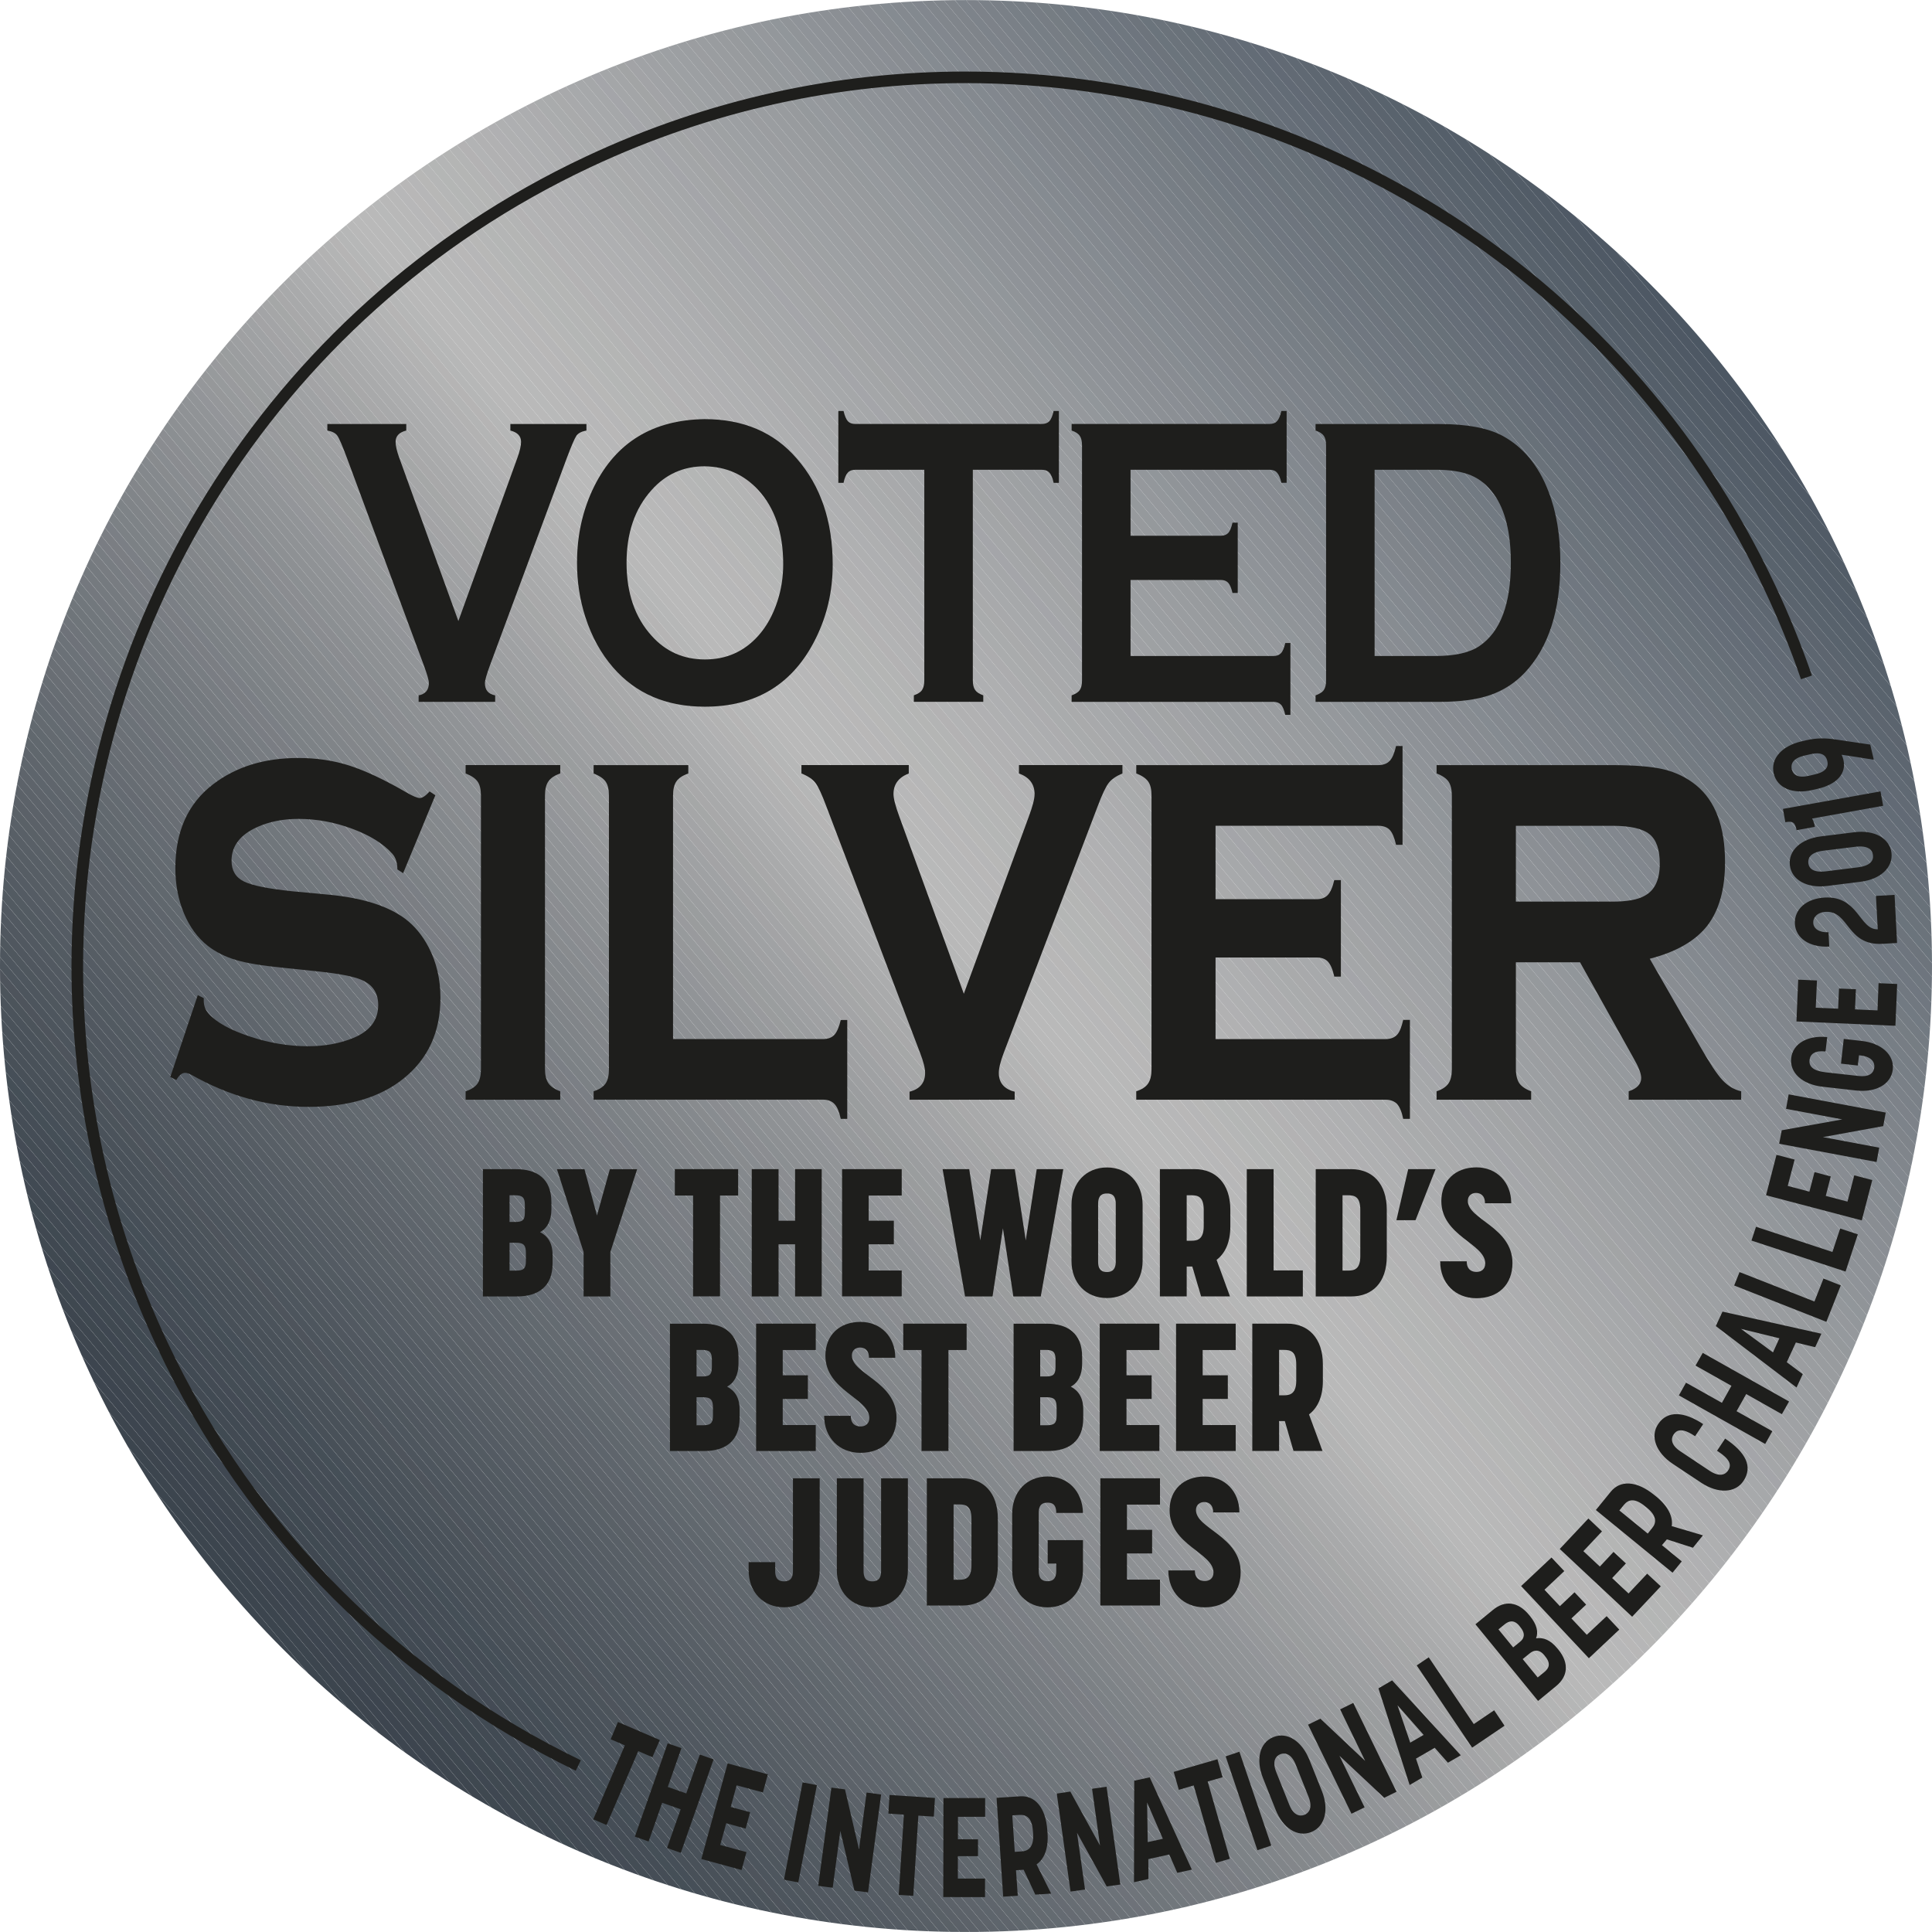 <?xml version="1.0" encoding="utf-8"?>
<!-- Generator: Adobe Illustrator 27.9.0, SVG Export Plug-In . SVG Version: 6.00 Build 0)  -->
<svg version="1.1" xmlns="http://www.w3.org/2000/svg" xmlns:xlink="http://www.w3.org/1999/xlink" x="0px" y="0px"
	 viewBox="0 0 1417.32 1417.32" style="enable-background:new 0 0 1417.32 1417.32;" xml:space="preserve">
<style type="text/css">
	.st0{clip-path:url(#SVGID_00000065039916838967591400000003939806136322108067_);fill:#3C454E;}
	.st1{clip-path:url(#SVGID_00000065039916838967591400000003939806136322108067_);fill:#3D454E;}
	.st2{clip-path:url(#SVGID_00000065039916838967591400000003939806136322108067_);fill:#3D454F;}
	.st3{clip-path:url(#SVGID_00000065039916838967591400000003939806136322108067_);fill:#3E464F;}
	.st4{clip-path:url(#SVGID_00000065039916838967591400000003939806136322108067_);fill:#3F4850;}
	.st5{clip-path:url(#SVGID_00000065039916838967591400000003939806136322108067_);fill:#3F4751;}
	.st6{clip-path:url(#SVGID_00000065039916838967591400000003939806136322108067_);fill:#404951;}
	.st7{clip-path:url(#SVGID_00000065039916838967591400000003939806136322108067_);fill:#404851;}
	.st8{clip-path:url(#SVGID_00000065039916838967591400000003939806136322108067_);fill:#404A52;}
	.st9{clip-path:url(#SVGID_00000065039916838967591400000003939806136322108067_);fill:#424A53;}
	.st10{clip-path:url(#SVGID_00000065039916838967591400000003939806136322108067_);fill:#414A53;}
	.st11{clip-path:url(#SVGID_00000065039916838967591400000003939806136322108067_);fill:#434B54;}
	.st12{clip-path:url(#SVGID_00000065039916838967591400000003939806136322108067_);fill:#444B55;}
	.st13{clip-path:url(#SVGID_00000065039916838967591400000003939806136322108067_);fill:#444D55;}
	.st14{clip-path:url(#SVGID_00000065039916838967591400000003939806136322108067_);fill:#454D56;}
	.st15{clip-path:url(#SVGID_00000065039916838967591400000003939806136322108067_);fill:#454F57;}
	.st16{clip-path:url(#SVGID_00000065039916838967591400000003939806136322108067_);fill:#464F58;}
	.st17{clip-path:url(#SVGID_00000065039916838967591400000003939806136322108067_);fill:#485058;}
	.st18{clip-path:url(#SVGID_00000065039916838967591400000003939806136322108067_);fill:#495159;}
	.st19{clip-path:url(#SVGID_00000065039916838967591400000003939806136322108067_);fill:#4A525A;}
	.st20{clip-path:url(#SVGID_00000065039916838967591400000003939806136322108067_);fill:#4B535B;}
	.st21{clip-path:url(#SVGID_00000065039916838967591400000003939806136322108067_);fill:#4C545B;}
	.st22{clip-path:url(#SVGID_00000065039916838967591400000003939806136322108067_);fill:#4E545C;}
	.st23{clip-path:url(#SVGID_00000065039916838967591400000003939806136322108067_);fill:#4D555D;}
	.st24{clip-path:url(#SVGID_00000065039916838967591400000003939806136322108067_);fill:#4E565E;}
	.st25{clip-path:url(#SVGID_00000065039916838967591400000003939806136322108067_);fill:#4F575E;}
	.st26{clip-path:url(#SVGID_00000065039916838967591400000003939806136322108067_);fill:#50575F;}
	.st27{clip-path:url(#SVGID_00000065039916838967591400000003939806136322108067_);fill:#515860;}
	.st28{clip-path:url(#SVGID_00000065039916838967591400000003939806136322108067_);fill:#525961;}
	.st29{clip-path:url(#SVGID_00000065039916838967591400000003939806136322108067_);fill:#525A61;}
	.st30{clip-path:url(#SVGID_00000065039916838967591400000003939806136322108067_);fill:#535B62;}
	.st31{clip-path:url(#SVGID_00000065039916838967591400000003939806136322108067_);fill:#545B63;}
	.st32{clip-path:url(#SVGID_00000065039916838967591400000003939806136322108067_);fill:#555C64;}
	.st33{clip-path:url(#SVGID_00000065039916838967591400000003939806136322108067_);fill:#565D64;}
	.st34{clip-path:url(#SVGID_00000065039916838967591400000003939806136322108067_);fill:#575E65;}
	.st35{clip-path:url(#SVGID_00000065039916838967591400000003939806136322108067_);fill:#585F66;}
	.st36{clip-path:url(#SVGID_00000065039916838967591400000003939806136322108067_);fill:#596067;}
	.st37{clip-path:url(#SVGID_00000065039916838967591400000003939806136322108067_);fill:#5A6167;}
	.st38{clip-path:url(#SVGID_00000065039916838967591400000003939806136322108067_);fill:#5B6168;}
	.st39{clip-path:url(#SVGID_00000065039916838967591400000003939806136322108067_);fill:#5C6269;}
	.st40{clip-path:url(#SVGID_00000065039916838967591400000003939806136322108067_);fill:#5D636A;}
	.st41{clip-path:url(#SVGID_00000065039916838967591400000003939806136322108067_);fill:#5E646B;}
	.st42{clip-path:url(#SVGID_00000065039916838967591400000003939806136322108067_);fill:#5E656C;}
	.st43{clip-path:url(#SVGID_00000065039916838967591400000003939806136322108067_);fill:#5F656C;}
	.st44{clip-path:url(#SVGID_00000065039916838967591400000003939806136322108067_);fill:#60676D;}
	.st45{clip-path:url(#SVGID_00000065039916838967591400000003939806136322108067_);fill:#61686E;}
	.st46{clip-path:url(#SVGID_00000065039916838967591400000003939806136322108067_);fill:#62696F;}
	.st47{clip-path:url(#SVGID_00000065039916838967591400000003939806136322108067_);fill:#646A70;}
	.st48{clip-path:url(#SVGID_00000065039916838967591400000003939806136322108067_);fill:#646B71;}
	.st49{clip-path:url(#SVGID_00000065039916838967591400000003939806136322108067_);fill:#656B72;}
	.st50{clip-path:url(#SVGID_00000065039916838967591400000003939806136322108067_);fill:#666B72;}
	.st51{clip-path:url(#SVGID_00000065039916838967591400000003939806136322108067_);fill:#676D73;}
	.st52{clip-path:url(#SVGID_00000065039916838967591400000003939806136322108067_);fill:#696E74;}
	.st53{clip-path:url(#SVGID_00000065039916838967591400000003939806136322108067_);fill:#6A6F75;}
	.st54{clip-path:url(#SVGID_00000065039916838967591400000003939806136322108067_);fill:#6B7076;}
	.st55{clip-path:url(#SVGID_00000065039916838967591400000003939806136322108067_);fill:#6B7177;}
	.st56{clip-path:url(#SVGID_00000065039916838967591400000003939806136322108067_);fill:#6C7278;}
	.st57{clip-path:url(#SVGID_00000065039916838967591400000003939806136322108067_);fill:#6E7279;}
	.st58{clip-path:url(#SVGID_00000065039916838967591400000003939806136322108067_);fill:#6F747A;}
	.st59{clip-path:url(#SVGID_00000065039916838967591400000003939806136322108067_);fill:#6F757A;}
	.st60{clip-path:url(#SVGID_00000065039916838967591400000003939806136322108067_);fill:#70767B;}
	.st61{clip-path:url(#SVGID_00000065039916838967591400000003939806136322108067_);fill:#71777C;}
	.st62{clip-path:url(#SVGID_00000065039916838967591400000003939806136322108067_);fill:#72787D;}
	.st63{clip-path:url(#SVGID_00000065039916838967591400000003939806136322108067_);fill:#74787E;}
	.st64{clip-path:url(#SVGID_00000065039916838967591400000003939806136322108067_);fill:#757A7F;}
	.st65{clip-path:url(#SVGID_00000065039916838967591400000003939806136322108067_);fill:#787C81;}
	.st66{clip-path:url(#SVGID_00000065039916838967591400000003939806136322108067_);fill:#787D82;}
	.st67{clip-path:url(#SVGID_00000065039916838967591400000003939806136322108067_);fill:#7A7D83;}
	.st68{clip-path:url(#SVGID_00000065039916838967591400000003939806136322108067_);fill:#7B7E83;}
	.st69{clip-path:url(#SVGID_00000065039916838967591400000003939806136322108067_);fill:#7B7F85;}
	.st70{clip-path:url(#SVGID_00000065039916838967591400000003939806136322108067_);fill:#7C8185;}
	.st71{clip-path:url(#SVGID_00000065039916838967591400000003939806136322108067_);fill:#7D8286;}
	.st72{clip-path:url(#SVGID_00000065039916838967591400000003939806136322108067_);fill:#7E8387;}
	.st73{clip-path:url(#SVGID_00000065039916838967591400000003939806136322108067_);fill:#808488;}
	.st74{clip-path:url(#SVGID_00000065039916838967591400000003939806136322108067_);fill:#818589;}
	.st75{clip-path:url(#SVGID_00000065039916838967591400000003939806136322108067_);fill:#83868A;}
	.st76{clip-path:url(#SVGID_00000065039916838967591400000003939806136322108067_);fill:#84888B;}
	.st77{clip-path:url(#SVGID_00000065039916838967591400000003939806136322108067_);fill:#84888C;}
	.st78{clip-path:url(#SVGID_00000065039916838967591400000003939806136322108067_);fill:#85898D;}
	.st79{clip-path:url(#SVGID_00000065039916838967591400000003939806136322108067_);fill:#888B8E;}
	.st80{clip-path:url(#SVGID_00000065039916838967591400000003939806136322108067_);fill:#888C90;}
	.st81{clip-path:url(#SVGID_00000065039916838967591400000003939806136322108067_);fill:#8A8C90;}
	.st82{clip-path:url(#SVGID_00000065039916838967591400000003939806136322108067_);fill:#8B8D91;}
	.st83{clip-path:url(#SVGID_00000065039916838967591400000003939806136322108067_);fill:#8B8F92;}
	.st84{clip-path:url(#SVGID_00000065039916838967591400000003939806136322108067_);fill:#8D9093;}
	.st85{clip-path:url(#SVGID_00000065039916838967591400000003939806136322108067_);fill:#8E9194;}
	.st86{clip-path:url(#SVGID_00000065039916838967591400000003939806136322108067_);fill:#8F9295;}
	.st87{clip-path:url(#SVGID_00000065039916838967591400000003939806136322108067_);fill:#909396;}
	.st88{clip-path:url(#SVGID_00000065039916838967591400000003939806136322108067_);fill:#919497;}
	.st89{clip-path:url(#SVGID_00000065039916838967591400000003939806136322108067_);fill:#939599;}
	.st90{clip-path:url(#SVGID_00000065039916838967591400000003939806136322108067_);fill:#95979A;}
	.st91{clip-path:url(#SVGID_00000065039916838967591400000003939806136322108067_);fill:#96989A;}
	.st92{clip-path:url(#SVGID_00000065039916838967591400000003939806136322108067_);fill:#979A9C;}
	.st93{clip-path:url(#SVGID_00000065039916838967591400000003939806136322108067_);fill:#999A9D;}
	.st94{clip-path:url(#SVGID_00000065039916838967591400000003939806136322108067_);fill:#9A9C9D;}
	.st95{clip-path:url(#SVGID_00000065039916838967591400000003939806136322108067_);fill:#9A9D9E;}
	.st96{clip-path:url(#SVGID_00000065039916838967591400000003939806136322108067_);fill:#9B9D9F;}
	.st97{clip-path:url(#SVGID_00000065039916838967591400000003939806136322108067_);fill:#9D9FA1;}
	.st98{clip-path:url(#SVGID_00000065039916838967591400000003939806136322108067_);fill:#9FA0A2;}
	.st99{clip-path:url(#SVGID_00000065039916838967591400000003939806136322108067_);fill:#9FA1A3;}
	.st100{clip-path:url(#SVGID_00000065039916838967591400000003939806136322108067_);fill:#A0A2A4;}
	.st101{clip-path:url(#SVGID_00000065039916838967591400000003939806136322108067_);fill:#A3A3A5;}
	.st102{clip-path:url(#SVGID_00000065039916838967591400000003939806136322108067_);fill:#A3A4A6;}
	.st103{clip-path:url(#SVGID_00000065039916838967591400000003939806136322108067_);fill:#A5A6A7;}
	.st104{clip-path:url(#SVGID_00000065039916838967591400000003939806136322108067_);fill:#A5A7A7;}
	.st105{clip-path:url(#SVGID_00000065039916838967591400000003939806136322108067_);fill:#A8A8A9;}
	.st106{clip-path:url(#SVGID_00000065039916838967591400000003939806136322108067_);fill:#A8A9AA;}
	.st107{clip-path:url(#SVGID_00000065039916838967591400000003939806136322108067_);fill:#A9AAAB;}
	.st108{clip-path:url(#SVGID_00000065039916838967591400000003939806136322108067_);fill:#ABACAD;}
	.st109{clip-path:url(#SVGID_00000065039916838967591400000003939806136322108067_);fill:#ACADAE;}
	.st110{clip-path:url(#SVGID_00000065039916838967591400000003939806136322108067_);fill:#AEAFB0;}
	.st111{clip-path:url(#SVGID_00000065039916838967591400000003939806136322108067_);fill:#AFB0B1;}
	.st112{clip-path:url(#SVGID_00000065039916838967591400000003939806136322108067_);fill:#B1B1B2;}
	.st113{clip-path:url(#SVGID_00000065039916838967591400000003939806136322108067_);fill:#B2B2B2;}
	.st114{clip-path:url(#SVGID_00000065039916838967591400000003939806136322108067_);fill:#B3B4B4;}
	.st115{clip-path:url(#SVGID_00000065039916838967591400000003939806136322108067_);fill:#B5B4B4;}
	.st116{clip-path:url(#SVGID_00000065039916838967591400000003939806136322108067_);fill:#B5B6B6;}
	.st117{clip-path:url(#SVGID_00000065039916838967591400000003939806136322108067_);fill:#B6B7B7;}
	.st118{clip-path:url(#SVGID_00000065039916838967591400000003939806136322108067_);fill:#B8B8B8;}
	.st119{clip-path:url(#SVGID_00000065039916838967591400000003939806136322108067_);fill:#B9B9B9;}
	.st120{clip-path:url(#SVGID_00000065039916838967591400000003939806136322108067_);fill:#B8B9B9;}
	.st121{clip-path:url(#SVGID_00000065039916838967591400000003939806136322108067_);fill:#B7B7B8;}
	.st122{clip-path:url(#SVGID_00000065039916838967591400000003939806136322108067_);fill:#B8B7B7;}
	.st123{clip-path:url(#SVGID_00000065039916838967591400000003939806136322108067_);fill:#B6B6B7;}
	.st124{clip-path:url(#SVGID_00000065039916838967591400000003939806136322108067_);fill:#B7B7B6;}
	.st125{clip-path:url(#SVGID_00000065039916838967591400000003939806136322108067_);fill:#B4B6B5;}
	.st126{clip-path:url(#SVGID_00000065039916838967591400000003939806136322108067_);fill:#B4B5B5;}
	.st127{clip-path:url(#SVGID_00000065039916838967591400000003939806136322108067_);fill:#B4B5B4;}
	.st128{clip-path:url(#SVGID_00000065039916838967591400000003939806136322108067_);fill:#B3B2B3;}
	.st129{clip-path:url(#SVGID_00000065039916838967591400000003939806136322108067_);fill:#B2B3B4;}
	.st130{clip-path:url(#SVGID_00000065039916838967591400000003939806136322108067_);fill:#B0B0B2;}
	.st131{clip-path:url(#SVGID_00000065039916838967591400000003939806136322108067_);fill:#AEAFB1;}
	.st132{clip-path:url(#SVGID_00000065039916838967591400000003939806136322108067_);fill:#ACADAF;}
	.st133{clip-path:url(#SVGID_00000065039916838967591400000003939806136322108067_);fill:#ACACAE;}
	.st134{clip-path:url(#SVGID_00000065039916838967591400000003939806136322108067_);fill:#AAACAD;}
	.st135{clip-path:url(#SVGID_00000065039916838967591400000003939806136322108067_);fill:#A9ABAC;}
	.st136{clip-path:url(#SVGID_00000065039916838967591400000003939806136322108067_);fill:#A8A9AB;}
	.st137{clip-path:url(#SVGID_00000065039916838967591400000003939806136322108067_);fill:#A7A9AB;}
	.st138{clip-path:url(#SVGID_00000065039916838967591400000003939806136322108067_);fill:#A6A8AA;}
	.st139{clip-path:url(#SVGID_00000065039916838967591400000003939806136322108067_);fill:#A5A7A9;}
	.st140{clip-path:url(#SVGID_00000065039916838967591400000003939806136322108067_);fill:#A4A5A9;}
	.st141{clip-path:url(#SVGID_00000065039916838967591400000003939806136322108067_);fill:#A4A6A8;}
	.st142{clip-path:url(#SVGID_00000065039916838967591400000003939806136322108067_);fill:#A3A5A7;}
	.st143{clip-path:url(#SVGID_00000065039916838967591400000003939806136322108067_);fill:#A2A4A5;}
	.st144{clip-path:url(#SVGID_00000065039916838967591400000003939806136322108067_);fill:#A2A3A6;}
	.st145{clip-path:url(#SVGID_00000065039916838967591400000003939806136322108067_);fill:#A0A2A5;}
	.st146{clip-path:url(#SVGID_00000065039916838967591400000003939806136322108067_);fill:#9FA1A4;}
	.st147{clip-path:url(#SVGID_00000065039916838967591400000003939806136322108067_);fill:#9EA1A3;}
	.st148{clip-path:url(#SVGID_00000065039916838967591400000003939806136322108067_);fill:#9DA0A3;}
	.st149{clip-path:url(#SVGID_00000065039916838967591400000003939806136322108067_);fill:#9C9FA2;}
	.st150{clip-path:url(#SVGID_00000065039916838967591400000003939806136322108067_);fill:#9B9EA1;}
	.st151{clip-path:url(#SVGID_00000065039916838967591400000003939806136322108067_);fill:#9B9DA0;}
	.st152{clip-path:url(#SVGID_00000065039916838967591400000003939806136322108067_);fill:#9A9DA0;}
	.st153{clip-path:url(#SVGID_00000065039916838967591400000003939806136322108067_);fill:#999C9F;}
	.st154{clip-path:url(#SVGID_00000065039916838967591400000003939806136322108067_);fill:#989B9E;}
	.st155{clip-path:url(#SVGID_00000065039916838967591400000003939806136322108067_);fill:#979A9D;}
	.st156{clip-path:url(#SVGID_00000065039916838967591400000003939806136322108067_);fill:#95999C;}
	.st157{clip-path:url(#SVGID_00000065039916838967591400000003939806136322108067_);fill:#95999D;}
	.st158{clip-path:url(#SVGID_00000065039916838967591400000003939806136322108067_);fill:#95989C;}
	.st159{clip-path:url(#SVGID_00000065039916838967591400000003939806136322108067_);fill:#93979B;}
	.st160{clip-path:url(#SVGID_00000065039916838967591400000003939806136322108067_);fill:#91969A;}
	.st161{clip-path:url(#SVGID_00000065039916838967591400000003939806136322108067_);fill:#909498;}
	.st162{clip-path:url(#SVGID_00000065039916838967591400000003939806136322108067_);fill:#8F9398;}
	.st163{clip-path:url(#SVGID_00000065039916838967591400000003939806136322108067_);fill:#8E9297;}
	.st164{clip-path:url(#SVGID_00000065039916838967591400000003939806136322108067_);fill:#8D9196;}
	.st165{clip-path:url(#SVGID_00000065039916838967591400000003939806136322108067_);fill:#8C9095;}
	.st166{clip-path:url(#SVGID_00000065039916838967591400000003939806136322108067_);fill:#8B8F94;}
	.st167{clip-path:url(#SVGID_00000065039916838967591400000003939806136322108067_);fill:#8A8E94;}
	.st168{clip-path:url(#SVGID_00000065039916838967591400000003939806136322108067_);fill:#898D92;}
	.st169{clip-path:url(#SVGID_00000065039916838967591400000003939806136322108067_);fill:#888C92;}
	.st170{clip-path:url(#SVGID_00000065039916838967591400000003939806136322108067_);fill:#878C91;}
	.st171{clip-path:url(#SVGID_00000065039916838967591400000003939806136322108067_);fill:#858B91;}
	.st172{clip-path:url(#SVGID_00000065039916838967591400000003939806136322108067_);fill:#84898F;}
	.st173{clip-path:url(#SVGID_00000065039916838967591400000003939806136322108067_);fill:#83898F;}
	.st174{clip-path:url(#SVGID_00000065039916838967591400000003939806136322108067_);fill:#82878E;}
	.st175{clip-path:url(#SVGID_00000065039916838967591400000003939806136322108067_);fill:#81868C;}
	.st176{clip-path:url(#SVGID_00000065039916838967591400000003939806136322108067_);fill:#80858B;}
	.st177{clip-path:url(#SVGID_00000065039916838967591400000003939806136322108067_);fill:#7F848A;}
	.st178{clip-path:url(#SVGID_00000065039916838967591400000003939806136322108067_);fill:#7D838A;}
	.st179{clip-path:url(#SVGID_00000065039916838967591400000003939806136322108067_);fill:#7D8289;}
	.st180{clip-path:url(#SVGID_00000065039916838967591400000003939806136322108067_);fill:#7B8188;}
	.st181{clip-path:url(#SVGID_00000065039916838967591400000003939806136322108067_);fill:#7A8087;}
	.st182{clip-path:url(#SVGID_00000065039916838967591400000003939806136322108067_);fill:#787F86;}
	.st183{clip-path:url(#SVGID_00000065039916838967591400000003939806136322108067_);fill:#777E85;}
	.st184{clip-path:url(#SVGID_00000065039916838967591400000003939806136322108067_);fill:#777D84;}
	.st185{clip-path:url(#SVGID_00000065039916838967591400000003939806136322108067_);fill:#767D83;}
	.st186{clip-path:url(#SVGID_00000065039916838967591400000003939806136322108067_);fill:#747B82;}
	.st187{clip-path:url(#SVGID_00000065039916838967591400000003939806136322108067_);fill:#727A82;}
	.st188{clip-path:url(#SVGID_00000065039916838967591400000003939806136322108067_);fill:#717880;}
	.st189{clip-path:url(#SVGID_00000065039916838967591400000003939806136322108067_);fill:#707780;}
	.st190{clip-path:url(#SVGID_00000065039916838967591400000003939806136322108067_);fill:#6F777F;}
	.st191{clip-path:url(#SVGID_00000065039916838967591400000003939806136322108067_);fill:#6E757E;}
	.st192{clip-path:url(#SVGID_00000065039916838967591400000003939806136322108067_);fill:#6D747C;}
	.st193{clip-path:url(#SVGID_00000065039916838967591400000003939806136322108067_);fill:#6B747C;}
	.st194{clip-path:url(#SVGID_00000065039916838967591400000003939806136322108067_);fill:#6B737B;}
	.st195{clip-path:url(#SVGID_00000065039916838967591400000003939806136322108067_);fill:#6A727A;}
	.st196{clip-path:url(#SVGID_00000065039916838967591400000003939806136322108067_);fill:#687179;}
	.st197{clip-path:url(#SVGID_00000065039916838967591400000003939806136322108067_);fill:#676F78;}
	.st198{clip-path:url(#SVGID_00000065039916838967591400000003939806136322108067_);fill:#666E78;}
	.st199{clip-path:url(#SVGID_00000065039916838967591400000003939806136322108067_);fill:#656D77;}
	.st200{clip-path:url(#SVGID_00000065039916838967591400000003939806136322108067_);fill:#636C76;}
	.st201{clip-path:url(#SVGID_00000065039916838967591400000003939806136322108067_);fill:#626A75;}
	.st202{clip-path:url(#SVGID_00000065039916838967591400000003939806136322108067_);fill:#626A74;}
	.st203{clip-path:url(#SVGID_00000065039916838967591400000003939806136322108067_);fill:#606973;}
	.st204{clip-path:url(#SVGID_00000065039916838967591400000003939806136322108067_);fill:#5E6771;}
	.st205{clip-path:url(#SVGID_00000065039916838967591400000003939806136322108067_);fill:#5D6670;}
	.st206{clip-path:url(#SVGID_00000065039916838967591400000003939806136322108067_);fill:#5D656F;}
	.st207{clip-path:url(#SVGID_00000065039916838967591400000003939806136322108067_);fill:#5B646E;}
	.st208{clip-path:url(#SVGID_00000065039916838967591400000003939806136322108067_);fill:#59636D;}
	.st209{clip-path:url(#SVGID_00000065039916838967591400000003939806136322108067_);fill:#58626C;}
	.st210{clip-path:url(#SVGID_00000065039916838967591400000003939806136322108067_);fill:#57616B;}
	.st211{clip-path:url(#SVGID_00000065039916838967591400000003939806136322108067_);fill:#555F6A;}
	.st212{clip-path:url(#SVGID_00000065039916838967591400000003939806136322108067_);fill:#545E69;}
	.st213{clip-path:url(#SVGID_00000065039916838967591400000003939806136322108067_);fill:#535D67;}
	.st214{clip-path:url(#SVGID_00000065039916838967591400000003939806136322108067_);fill:#525C67;}
	.st215{clip-path:url(#SVGID_00000065039916838967591400000003939806136322108067_);fill:#515B66;}
	.st216{clip-path:url(#SVGID_00000065039916838967591400000003939806136322108067_);fill:#4F5965;}
	.st217{clip-path:url(#SVGID_00000065039916838967591400000003939806136322108067_);fill:#4E5864;}
	.st218{clip-path:url(#SVGID_00000065039916838967591400000003939806136322108067_);fill:#4C5763;}
	.st219{clip-path:url(#SVGID_00000049917150591616411300000018215408898183821742_);fill:#1E1E1C;}
</style>
<g id="Livello_1">
</g>
<g id="Livello_2">
	<g>
		<defs>
			<path id="SVGID_1_" d="M0,708.68c0,391.35,317.33,708.64,708.64,708.64c391.44,0,708.68-317.28,708.68-708.64
				S1100.08,0.05,708.64,0.05C317.33,0.05,0,317.33,0,708.68"/>
		</defs>
		<clipPath id="SVGID_00000150096336270621152950000003858285352432132495_">
			<use xlink:href="#SVGID_1_"  style="overflow:visible;"/>
		</clipPath>
		<polygon style="clip-path:url(#SVGID_00000150096336270621152950000003858285352432132495_);fill:#3C454E;" points="-0.07,966.64 
			378.3,1417.28 -0.07,1417.28 		"/>
		<polygon style="clip-path:url(#SVGID_00000150096336270621152950000003858285352432132495_);fill:#3C454E;" points="-0.07,958.24 
			385.28,1417.26 378.12,1417.26 -0.07,966.66 		"/>
		<polygon style="clip-path:url(#SVGID_00000150096336270621152950000003858285352432132495_);fill:#3C454E;" points="-0.07,949.49 
			392.67,1417.25 385.28,1417.25 -0.07,958.23 		"/>
		<polygon style="clip-path:url(#SVGID_00000150096336270621152950000003858285352432132495_);fill:#3C454E;" points="-0.07,940.57 
			400.19,1417.28 392.67,1417.28 -0.07,949.48 		"/>
		<polygon style="clip-path:url(#SVGID_00000150096336270621152950000003858285352432132495_);fill:#3D454E;" points="-0.07,931.65 
			407.54,1417.27 400.19,1417.27 -0.07,940.56 		"/>
		<polygon style="clip-path:url(#SVGID_00000150096336270621152950000003858285352432132495_);fill:#3D454F;" points="-0.07,922.9 
			414.88,1417.26 407.54,1417.26 -0.07,931.63 		"/>
		<polygon style="clip-path:url(#SVGID_00000150096336270621152950000003858285352432132495_);fill:#3D454F;" points="-0.07,913.98 
			422.41,1417.25 414.88,1417.25 -0.07,922.89 		"/>
		<polygon style="clip-path:url(#SVGID_00000150096336270621152950000003858285352432132495_);fill:#3E464F;" points="-0.07,905.23 
			429.75,1417.28 422.41,1417.28 -0.07,913.97 		"/>
		<polygon style="clip-path:url(#SVGID_00000150096336270621152950000003858285352432132495_);fill:#3E464F;" points="-0.07,896.31 
			437.1,1417.27 429.75,1417.27 -0.07,905.23 		"/>
		<polygon style="clip-path:url(#SVGID_00000150096336270621152950000003858285352432132495_);fill:#3F4850;" points="-0.07,887.57 
			444.62,1417.26 437.1,1417.26 -0.07,896.3 		"/>
		<polygon style="clip-path:url(#SVGID_00000150096336270621152950000003858285352432132495_);fill:#3F4751;" points="-0.07,878.64 
			451.96,1417.24 444.62,1417.24 -0.07,887.55 		"/>
		<polygon style="clip-path:url(#SVGID_00000150096336270621152950000003858285352432132495_);fill:#404951;" points="-0.07,869.72 
			459.49,1417.28 451.96,1417.28 -0.07,878.63 		"/>
		<polygon style="clip-path:url(#SVGID_00000150096336270621152950000003858285352432132495_);fill:#404851;" points="-0.07,860.98 
			466.83,1417.27 459.49,1417.27 -0.07,869.71 		"/>
		<polygon style="clip-path:url(#SVGID_00000150096336270621152950000003858285352432132495_);fill:#404A52;" points="-0.07,852.23 
			474.18,1417.25 466.83,1417.25 -0.07,860.96 		"/>
		<polygon style="clip-path:url(#SVGID_00000150096336270621152950000003858285352432132495_);fill:#424A53;" points="-0.07,843.31 
			481.7,1417.24 474.18,1417.24 -0.07,852.22 		"/>
		<polygon style="clip-path:url(#SVGID_00000150096336270621152950000003858285352432132495_);fill:#414A53;" points="-0.07,834.39 
			489.04,1417.28 481.7,1417.28 -0.07,843.3 		"/>
		<polygon style="clip-path:url(#SVGID_00000150096336270621152950000003858285352432132495_);fill:#434B54;" points="-0.07,825.64 
			496.57,1417.27 489.04,1417.27 -0.07,834.38 		"/>
		<polygon style="clip-path:url(#SVGID_00000150096336270621152950000003858285352432132495_);fill:#444B55;" points="-0.07,816.89 
			503.91,1417.25 496.57,1417.25 -0.07,825.62 		"/>
		<polygon style="clip-path:url(#SVGID_00000150096336270621152950000003858285352432132495_);fill:#444D55;" points="-0.07,807.97 
			511.26,1417.24 503.91,1417.24 -0.07,816.88 		"/>
		<polygon style="clip-path:url(#SVGID_00000150096336270621152950000003858285352432132495_);fill:#454D56;" points="-0.07,799.05 
			518.78,1417.27 511.26,1417.27 -0.07,807.96 		"/>
		<polygon style="clip-path:url(#SVGID_00000150096336270621152950000003858285352432132495_);fill:#454D56;" points="-0.07,790.3 
			526.12,1417.26 518.78,1417.26 -0.07,799.04 		"/>
		<polygon style="clip-path:url(#SVGID_00000150096336270621152950000003858285352432132495_);fill:#454F57;" points="-0.07,781.38 
			533.65,1417.25 526.12,1417.25 -0.07,790.3 		"/>
		<polygon style="clip-path:url(#SVGID_00000150096336270621152950000003858285352432132495_);fill:#464F58;" points="-0.07,772.64 
			540.99,1417.28 533.65,1417.28 -0.07,781.37 		"/>
		<polygon style="clip-path:url(#SVGID_00000150096336270621152950000003858285352432132495_);fill:#485058;" points="-0.07,763.71 
			548.34,1417.27 540.99,1417.27 -0.07,772.62 		"/>
		<polygon style="clip-path:url(#SVGID_00000150096336270621152950000003858285352432132495_);fill:#495159;" points="-0.07,754.97 
			555.86,1417.26 548.34,1417.26 -0.07,763.7 		"/>
		<polygon style="clip-path:url(#SVGID_00000150096336270621152950000003858285352432132495_);fill:#495159;" points="-0.07,746.05 
			563.2,1417.25 555.86,1417.25 -0.07,754.96 		"/>
		<polygon style="clip-path:url(#SVGID_00000150096336270621152950000003858285352432132495_);fill:#4A525A;" points="-0.07,737.3 
			570.55,1417.28 563.2,1417.28 -0.07,746.03 		"/>
		<polygon style="clip-path:url(#SVGID_00000150096336270621152950000003858285352432132495_);fill:#4B535B;" points="-0.07,728.38 
			578.07,1417.27 570.55,1417.27 -0.07,737.29 		"/>
		<polygon style="clip-path:url(#SVGID_00000150096336270621152950000003858285352432132495_);fill:#4C545B;" points="-0.07,719.63 
			585.42,1417.26 578.07,1417.26 -0.07,728.37 		"/>
		<polygon style="clip-path:url(#SVGID_00000150096336270621152950000003858285352432132495_);fill:#4E545C;" points="-0.07,710.71 
			592.94,1417.24 585.42,1417.24 -0.07,719.62 		"/>
		<polygon style="clip-path:url(#SVGID_00000150096336270621152950000003858285352432132495_);fill:#4D555D;" points="-0.07,701.96 
			600.28,1417.27 592.94,1417.27 -0.07,710.7 		"/>
		<polygon style="clip-path:url(#SVGID_00000150096336270621152950000003858285352432132495_);fill:#4E565E;" points="-0.07,693.04 
			607.81,1417.27 600.28,1417.27 -0.07,701.95 		"/>
		<polygon style="clip-path:url(#SVGID_00000150096336270621152950000003858285352432132495_);fill:#4F575E;" points="-0.07,684.3 
			615.15,1417.25 607.81,1417.25 -0.07,693.03 		"/>
		<polygon style="clip-path:url(#SVGID_00000150096336270621152950000003858285352432132495_);fill:#50575F;" points="-0.07,675.37 
			622.5,1417.24 615.15,1417.24 -0.07,684.29 		"/>
		<polygon style="clip-path:url(#SVGID_00000150096336270621152950000003858285352432132495_);fill:#515860;" points="-0.07,666.63 
			629.84,1417.27 622.5,1417.27 -0.07,675.36 		"/>
		<polygon style="clip-path:url(#SVGID_00000150096336270621152950000003858285352432132495_);fill:#525961;" points="-0.07,657.71 
			637.36,1417.27 629.84,1417.27 -0.07,666.62 		"/>
		<polygon style="clip-path:url(#SVGID_00000150096336270621152950000003858285352432132495_);fill:#525A61;" points="
			644.73,1417.26 -0.05,648.97 -0.05,657.7 637.38,1417.26 		"/>
		<polygon style="clip-path:url(#SVGID_00000150096336270621152950000003858285352432132495_);fill:#535B62;" points="-0.07,640.04 
			652.23,1417.24 644.71,1417.24 -0.07,648.95 		"/>
		<polygon style="clip-path:url(#SVGID_00000150096336270621152950000003858285352432132495_);fill:#545B63;" points="-0.07,631.29 
			659.58,1417.27 652.23,1417.27 -0.07,640.02 		"/>
		<polygon style="clip-path:url(#SVGID_00000150096336270621152950000003858285352432132495_);fill:#555C64;" points="-0.07,622.37 
			666.96,1417.26 659.58,1417.26 -0.07,631.28 		"/>
		<polygon style="clip-path:url(#SVGID_00000150096336270621152950000003858285352432132495_);fill:#565D64;" points="-0.07,613.62 
			674.49,1417.25 666.96,1417.25 -0.07,622.36 		"/>
		<polygon style="clip-path:url(#SVGID_00000150096336270621152950000003858285352432132495_);fill:#575E65;" points="-0.07,604.7 
			681.83,1417.28 674.49,1417.28 -0.07,613.62 		"/>
		<polygon style="clip-path:url(#SVGID_00000150096336270621152950000003858285352432132495_);fill:#585F66;" points="-0.07,595.78 
			689.36,1417.27 681.83,1417.27 -0.07,604.69 		"/>
		<polygon style="clip-path:url(#SVGID_00000150096336270621152950000003858285352432132495_);fill:#596067;" points="-0.07,587.03 
			696.7,1417.26 689.36,1417.26 -0.07,595.77 		"/>
		<polygon style="clip-path:url(#SVGID_00000150096336270621152950000003858285352432132495_);fill:#5A6167;" points="-0.07,578.29 
			704.04,1417.24 696.7,1417.24 -0.07,587.02 		"/>
		<polygon style="clip-path:url(#SVGID_00000150096336270621152950000003858285352432132495_);fill:#5B6168;" points="-0.07,569.37 
			711.57,1417.28 704.04,1417.28 -0.07,578.28 		"/>
		<polygon style="clip-path:url(#SVGID_00000150096336270621152950000003858285352432132495_);fill:#5C6269;" points="-0.07,560.44 
			718.91,1417.27 711.57,1417.27 -0.07,569.36 		"/>
		<polygon style="clip-path:url(#SVGID_00000150096336270621152950000003858285352432132495_);fill:#5D636A;" points="-0.07,551.7 
			726.44,1417.26 718.91,1417.26 -0.07,560.43 		"/>
		<polygon style="clip-path:url(#SVGID_00000150096336270621152950000003858285352432132495_);fill:#5E646B;" points="-0.07,542.95 
			733.78,1417.24 726.44,1417.24 -0.07,551.69 		"/>
		<polygon style="clip-path:url(#SVGID_00000150096336270621152950000003858285352432132495_);fill:#5E656C;" points="-0.07,534.03 
			741.12,1417.27 733.78,1417.27 -0.07,542.94 		"/>
		<polygon style="clip-path:url(#SVGID_00000150096336270621152950000003858285352432132495_);fill:#5F656C;" points="-0.07,525.11 
			748.65,1417.27 741.12,1417.27 -0.07,534.02 		"/>
		<polygon style="clip-path:url(#SVGID_00000150096336270621152950000003858285352432132495_);fill:#60676D;" points="-0.07,516.36 
			755.99,1417.25 748.65,1417.25 -0.07,525.09 		"/>
		<polygon style="clip-path:url(#SVGID_00000150096336270621152950000003858285352432132495_);fill:#61686E;" points="-0.07,507.61 
			763.52,1417.28 755.99,1417.28 -0.07,516.35 		"/>
		<polygon style="clip-path:url(#SVGID_00000150096336270621152950000003858285352432132495_);fill:#62696F;" points="-0.07,498.69 
			770.86,1417.27 763.52,1417.27 -0.07,507.61 		"/>
		<polygon style="clip-path:url(#SVGID_00000150096336270621152950000003858285352432132495_);fill:#646A70;" points="-0.07,489.77 
			778.2,1417.27 770.86,1417.27 -0.07,498.69 		"/>
		<polygon style="clip-path:url(#SVGID_00000150096336270621152950000003858285352432132495_);fill:#646B71;" points="-0.07,481.02 
			785.73,1417.25 778.2,1417.25 -0.07,489.76 		"/>
		<polygon style="clip-path:url(#SVGID_00000150096336270621152950000003858285352432132495_);fill:#656B72;" points="-0.07,472.1 
			793.07,1417.24 785.73,1417.24 -0.07,481.01 		"/>
		<polygon style="clip-path:url(#SVGID_00000150096336270621152950000003858285352432132495_);fill:#666B72;" points="-0.07,463.36 
			800.6,1417.27 793.07,1417.27 -0.07,472.09 		"/>
		<polygon style="clip-path:url(#SVGID_00000150096336270621152950000003858285352432132495_);fill:#676D73;" points="-0.07,454.44 
			807.94,1417.26 800.6,1417.26 -0.07,463.35 		"/>
		<polygon style="clip-path:url(#SVGID_00000150096336270621152950000003858285352432132495_);fill:#696E74;" points="-0.07,445.69 
			815.28,1417.25 807.94,1417.25 -0.07,454.42 		"/>
		<polygon style="clip-path:url(#SVGID_00000150096336270621152950000003858285352432132495_);fill:#6A6F75;" points="-0.07,436.77 
			822.81,1417.28 815.28,1417.28 -0.07,445.68 		"/>
		<polygon style="clip-path:url(#SVGID_00000150096336270621152950000003858285352432132495_);fill:#6B7076;" points="-0.07,428.02 
			830.15,1417.26 822.81,1417.26 -0.07,436.75 		"/>
		<polygon style="clip-path:url(#SVGID_00000150096336270621152950000003858285352432132495_);fill:#6B7177;" points="-0.07,419.1 
			837.68,1417.26 830.15,1417.26 -0.07,428.01 		"/>
		<polygon style="clip-path:url(#SVGID_00000150096336270621152950000003858285352432132495_);fill:#6C7278;" points="-0.07,410.35 
			845.02,1417.24 837.68,1417.24 -0.07,419.08 		"/>
		<polygon style="clip-path:url(#SVGID_00000150096336270621152950000003858285352432132495_);fill:#6E7279;" points="-0.07,401.43 
			852.36,1417.28 845.02,1417.28 -0.07,410.34 		"/>
		<polygon style="clip-path:url(#SVGID_00000150096336270621152950000003858285352432132495_);fill:#6F747A;" points="-0.07,392.69 
			859.89,1417.27 852.36,1417.27 -0.07,401.42 		"/>
		<polygon style="clip-path:url(#SVGID_00000150096336270621152950000003858285352432132495_);fill:#6F757A;" points="-0.07,383.76 
			867.23,1417.26 859.89,1417.26 -0.07,392.68 		"/>
		<polygon style="clip-path:url(#SVGID_00000150096336270621152950000003858285352432132495_);fill:#70767B;" points="-0.07,375.02 
			874.76,1417.24 867.23,1417.24 -0.07,383.75 		"/>
		<polygon style="clip-path:url(#SVGID_00000150096336270621152950000003858285352432132495_);fill:#71777C;" points="-0.07,366.09 
			882.1,1417.27 874.76,1417.27 -0.07,375 		"/>
		<polygon style="clip-path:url(#SVGID_00000150096336270621152950000003858285352432132495_);fill:#72787D;" points="-0.07,357.35 
			889.44,1417.26 882.1,1417.26 -0.07,366.08 		"/>
		<polygon style="clip-path:url(#SVGID_00000150096336270621152950000003858285352432132495_);fill:#74787E;" points="-0.07,348.43 
			896.79,1417.25 889.44,1417.25 -0.07,357.34 		"/>
		<polygon style="clip-path:url(#SVGID_00000150096336270621152950000003858285352432132495_);fill:#757A7F;" points="-0.07,339.68 
			904.31,1417.28 896.79,1417.28 -0.07,348.41 		"/>
		<polygon style="clip-path:url(#SVGID_00000150096336270621152950000003858285352432132495_);fill:#757A7F;" points="-0.07,330.76 
			911.84,1417.27 904.31,1417.27 -0.07,339.67 		"/>
		<polygon style="clip-path:url(#SVGID_00000150096336270621152950000003858285352432132495_);fill:#787C81;" points="-0.07,321.84 
			919.18,1417.27 911.84,1417.27 -0.07,330.75 		"/>
		<polygon style="clip-path:url(#SVGID_00000150096336270621152950000003858285352432132495_);fill:#787D82;" points="-0.07,313.09 
			926.52,1417.25 919.18,1417.25 -0.07,321.82 		"/>
		<polygon style="clip-path:url(#SVGID_00000150096336270621152950000003858285352432132495_);fill:#7A7D83;" points="-0.07,304.34 
			933.87,1417.28 926.52,1417.28 -0.07,313.08 		"/>
		<polygon style="clip-path:url(#SVGID_00000150096336270621152950000003858285352432132495_);fill:#7B7E83;" points="-0.07,295.42 
			941.39,1417.27 933.87,1417.27 -0.07,304.33 		"/>
		<polygon style="clip-path:url(#SVGID_00000150096336270621152950000003858285352432132495_);fill:#7B7F85;" points="-0.07,286.5 
			948.78,1417.26 941.39,1417.26 -0.07,295.41 		"/>
		<polygon style="clip-path:url(#SVGID_00000150096336270621152950000003858285352432132495_);fill:#7C8185;" points="-0.07,277.75 
			956.26,1417.25 948.78,1417.25 -0.07,286.49 		"/>
		<polygon style="clip-path:url(#SVGID_00000150096336270621152950000003858285352432132495_);fill:#7D8286;" points="-0.07,269.01 
			963.65,1417.28 956.26,1417.28 -0.07,277.74 		"/>
		<polygon style="clip-path:url(#SVGID_00000150096336270621152950000003858285352432132495_);fill:#7E8387;" points="-0.07,260.08 
			970.99,1417.26 963.65,1417.26 -0.07,269 		"/>
		<polygon style="clip-path:url(#SVGID_00000150096336270621152950000003858285352432132495_);fill:#808488;" points="-0.07,251.16 
			978.52,1417.26 970.99,1417.26 -0.07,260.08 		"/>
		<polygon style="clip-path:url(#SVGID_00000150096336270621152950000003858285352432132495_);fill:#818589;" points="-0.07,242.42 
			985.86,1417.24 978.52,1417.24 -0.07,251.15 		"/>
		<polygon style="clip-path:url(#SVGID_00000150096336270621152950000003858285352432132495_);fill:#83868A;" points="-0.07,233.67 
			993.38,1417.27 985.86,1417.27 -0.07,242.4 		"/>
		<polygon style="clip-path:url(#SVGID_00000150096336270621152950000003858285352432132495_);fill:#84888B;" points="-0.07,224.75 
			1000.73,1417.27 993.38,1417.27 -0.07,233.66 		"/>
		<polygon style="clip-path:url(#SVGID_00000150096336270621152950000003858285352432132495_);fill:#84888C;" points="-0.07,215.83 
			1008.07,1417.26 1000.73,1417.26 -0.07,224.74 		"/>
		<polygon style="clip-path:url(#SVGID_00000150096336270621152950000003858285352432132495_);fill:#85898D;" points="-0.07,207.08 
			1015.6,1417.24 1008.07,1417.24 -0.07,215.82 		"/>
		<polygon style="clip-path:url(#SVGID_00000150096336270621152950000003858285352432132495_);fill:#888B8E;" points="-0.07,198.16 
			1022.94,1417.27 1015.6,1417.27 -0.07,207.07 		"/>
		<polygon style="clip-path:url(#SVGID_00000150096336270621152950000003858285352432132495_);fill:#888C90;" points="-0.07,189.41 
			1030.46,1417.26 1022.94,1417.26 -0.07,198.15 		"/>
		<polygon style="clip-path:url(#SVGID_00000150096336270621152950000003858285352432132495_);fill:#8A8C90;" points="-0.07,180.49 
			1037.81,1417.25 1030.46,1417.25 -0.07,189.4 		"/>
		<polygon style="clip-path:url(#SVGID_00000150096336270621152950000003858285352432132495_);fill:#8B8D91;" points="-0.07,171.75 
			1045.15,1417.28 1037.81,1417.28 -0.07,180.48 		"/>
		<polygon style="clip-path:url(#SVGID_00000150096336270621152950000003858285352432132495_);fill:#8B8F92;" points="-0.07,162.82 
			1052.68,1417.27 1045.15,1417.27 -0.07,171.74 		"/>
		<polygon style="clip-path:url(#SVGID_00000150096336270621152950000003858285352432132495_);fill:#8D9093;" points="-0.07,153.9 
			1060.02,1417.27 1052.68,1417.27 -0.07,162.82 		"/>
		<polygon style="clip-path:url(#SVGID_00000150096336270621152950000003858285352432132495_);fill:#8E9194;" points="-0.07,149.35 
			2.03,147.61 1067.54,1417.28 1060.02,1417.28 -0.07,153.92 		"/>
		<polygon style="clip-path:url(#SVGID_00000150096336270621152950000003858285352432132495_);fill:#8F9295;" points="2.03,147.6 
			6.42,144.11 1074.88,1417.28 1067.54,1417.28 		"/>
		<polygon style="clip-path:url(#SVGID_00000150096336270621152950000003858285352432132495_);fill:#909396;" points="6.4,144.11 
			10.79,140.43 1082.21,1417.27 1074.87,1417.27 		"/>
		<polygon style="clip-path:url(#SVGID_00000150096336270621152950000003858285352432132495_);fill:#919497;" points="10.77,140.43 
			15.16,136.76 1089.59,1417.27 1082.24,1417.27 		"/>
		<polygon style="clip-path:url(#SVGID_00000150096336270621152950000003858285352432132495_);fill:#939599;" points="15.15,136.76 
			19.54,133.09 1097.1,1417.27 1089.57,1417.27 		"/>
		<polygon style="clip-path:url(#SVGID_00000150096336270621152950000003858285352432132495_);fill:#95979A;" points="19.52,133.08 
			23.91,129.41 1104.47,1417.27 1097.12,1417.27 		"/>
		<polygon style="clip-path:url(#SVGID_00000150096336270621152950000003858285352432132495_);fill:#96989A;" points="23.9,129.41 
			28.28,125.74 1111.98,1417.27 1104.45,1417.27 		"/>
		<polygon style="clip-path:url(#SVGID_00000150096336270621152950000003858285352432132495_);fill:#979A9C;" points="28.27,125.74 
			32.66,122.06 1119.3,1417.26 1111.96,1417.26 		"/>
		<polygon style="clip-path:url(#SVGID_00000150096336270621152950000003858285352432132495_);fill:#999A9D;" points="32.64,122.06 
			36.85,118.57 1126.86,1417.27 1119.34,1417.27 		"/>
		<polygon style="clip-path:url(#SVGID_00000150096336270621152950000003858285352432132495_);fill:#9A9C9D;" points="36.84,118.57 
			41.23,114.89 1134.19,1417.26 1126.85,1417.26 		"/>
		<polygon style="clip-path:url(#SVGID_00000150096336270621152950000003858285352432132495_);fill:#9A9D9E;" points="41.21,114.89 
			45.6,111.22 1141.7,1417.26 1134.18,1417.26 		"/>
		<polygon style="clip-path:url(#SVGID_00000150096336270621152950000003858285352432132495_);fill:#9B9D9F;" points="
			1149.06,1417.26 49.96,107.55 45.57,111.22 1141.71,1417.26 		"/>
		<polygon style="clip-path:url(#SVGID_00000150096336270621152950000003858285352432132495_);fill:#9D9FA1;" points="49.96,107.55 
			54.35,103.87 1156.4,1417.26 1149.06,1417.26 		"/>
		<polygon style="clip-path:url(#SVGID_00000150096336270621152950000003858285352432132495_);fill:#9FA0A2;" points="54.33,103.87 
			58.72,100.2 1163.73,1417.26 1156.39,1417.26 		"/>
		<polygon style="clip-path:url(#SVGID_00000150096336270621152950000003858285352432132495_);fill:#9FA1A3;" points="58.71,100.2 
			63.09,96.52 1171.28,1417.25 1163.76,1417.25 		"/>
		<polygon style="clip-path:url(#SVGID_00000150096336270621152950000003858285352432132495_);fill:#A0A2A4;" points="63.08,96.52 
			67.29,93.03 1178.61,1417.25 1171.27,1417.25 		"/>
		<polygon style="clip-path:url(#SVGID_00000150096336270621152950000003858285352432132495_);fill:#A3A3A5;" points="67.28,93.03 
			71.67,89.18 1186.12,1417.25 1178.6,1417.25 		"/>
		<polygon style="clip-path:url(#SVGID_00000150096336270621152950000003858285352432132495_);fill:#A3A4A6;" points="71.65,89.18 
			76.04,85.68 1193.5,1417.25 1186.16,1417.25 		"/>
		<polygon style="clip-path:url(#SVGID_00000150096336270621152950000003858285352432132495_);fill:#A5A6A7;" points="76.02,85.68 
			80.41,82.01 1201,1417.24 1193.48,1417.24 		"/>
		<polygon style="clip-path:url(#SVGID_00000150096336270621152950000003858285352432132495_);fill:#A5A7A7;" points="80.4,82.01 
			84.79,78.33 1208.38,1417.24 1200.99,1417.24 		"/>
		<polygon style="clip-path:url(#SVGID_00000150096336270621152950000003858285352432132495_);fill:#A8A8A9;" points="84.77,78.33 
			89.16,74.66 1215.89,1417.24 1208.36,1417.24 		"/>
		<polygon style="clip-path:url(#SVGID_00000150096336270621152950000003858285352432132495_);fill:#A8A9AA;" points="89.14,74.66 
			93.53,70.99 1223.22,1417.24 1215.87,1417.24 		"/>
		<polygon style="clip-path:url(#SVGID_00000150096336270621152950000003858285352432132495_);fill:#A9AAAB;" points="93.52,70.99 
			97.91,67.31 1230.59,1417.28 1223.25,1417.28 		"/>
		<polygon style="clip-path:url(#SVGID_00000150096336270621152950000003858285352432132495_);fill:#ABACAD;" points="97.89,67.31 
			102.28,63.64 1237.92,1417.28 1230.58,1417.28 		"/>
		<polygon style="clip-path:url(#SVGID_00000150096336270621152950000003858285352432132495_);fill:#ACADAE;" points="102.27,63.64 
			106.47,60.14 1243.01,1414.46 1239.34,1417.28 1237.91,1417.28 		"/>
		<polygon style="clip-path:url(#SVGID_00000150096336270621152950000003858285352432132495_);fill:#AEAFB0;" points="106.46,60.14 
			110.85,56.47 1247.39,1410.78 1243,1414.45 		"/>
		<polygon style="clip-path:url(#SVGID_00000150096336270621152950000003858285352432132495_);fill:#AFB0B1;" points="110.84,56.47 
			115.23,52.79 1251.58,1407.11 1247.37,1410.78 		"/>
		<polygon style="clip-path:url(#SVGID_00000150096336270621152950000003858285352432132495_);fill:#B1B1B2;" points="115.21,52.79 
			119.6,49.12 1255.95,1403.43 1251.56,1407.1 		"/>
		<polygon style="clip-path:url(#SVGID_00000150096336270621152950000003858285352432132495_);fill:#B2B2B2;" points="119.58,49.12 
			123.97,45.45 1260.33,1399.76 1255.94,1403.43 		"/>
		<polygon style="clip-path:url(#SVGID_00000150096336270621152950000003858285352432132495_);fill:#B3B4B4;" points="123.95,45.45 
			128.34,41.77 1264.7,1396.09 1260.31,1399.76 		"/>
		<polygon style="clip-path:url(#SVGID_00000150096336270621152950000003858285352432132495_);fill:#B5B4B4;" points="128.33,41.77 
			132.72,38.1 1269.07,1392.41 1264.69,1396.08 		"/>
		<polygon style="clip-path:url(#SVGID_00000150096336270621152950000003858285352432132495_);fill:#B5B6B6;" points="132.7,38.1 
			136.91,34.6 1273.45,1388.92 1269.06,1392.41 		"/>
		<polygon style="clip-path:url(#SVGID_00000150096336270621152950000003858285352432132495_);fill:#B6B7B7;" points="136.9,34.6 
			141.29,30.75 1277.82,1385.06 1273.44,1388.91 		"/>
		<polygon style="clip-path:url(#SVGID_00000150096336270621152950000003858285352432132495_);fill:#B8B8B8;" points="141.28,30.75 
			145.66,27.26 1282.02,1381.57 1277.81,1385.07 		"/>
		<polygon style="clip-path:url(#SVGID_00000150096336270621152950000003858285352432132495_);fill:#B9B9B9;" points="145.65,27.25 
			150.03,23.58 1286.57,1377.89 1282,1381.56 		"/>
		<polygon style="clip-path:url(#SVGID_00000150096336270621152950000003858285352432132495_);fill:#B9B9B9;" points="150.02,23.58 
			154.9,19.55 1291.26,1373.86 1286.56,1377.89 		"/>
		<polygon style="clip-path:url(#SVGID_00000150096336270621152950000003858285352432132495_);fill:#B9B9B9;" points="154.92,19.56 
			159.62,15.35 1296.15,1369.66 1291.27,1373.87 		"/>
		<polygon style="clip-path:url(#SVGID_00000150096336270621152950000003858285352432132495_);fill:#B8B9B9;" points="159.64,15.36 
			164.52,11.33 1300.88,1365.64 1296.18,1369.67 		"/>
		<polygon style="clip-path:url(#SVGID_00000150096336270621152950000003858285352432132495_);fill:#B8B8B8;" points="164.54,11.33 
			169.42,7.3 1305.78,1361.62 1300.9,1365.65 		"/>
		<polygon style="clip-path:url(#SVGID_00000150096336270621152950000003858285352432132495_);fill:#B8B8B8;" points="169.44,7.31 
			174.32,3.28 1310.68,1357.59 1305.8,1361.62 		"/>
		<polygon style="clip-path:url(#SVGID_00000150096336270621152950000003858285352432132495_);fill:#B7B7B8;" points="174.33,3.29 
			178.01,-0.03 179.93,-0.03 1315.57,1353.57 1310.69,1357.6 		"/>
		<polygon style="clip-path:url(#SVGID_00000150096336270621152950000003858285352432132495_);fill:#B8B7B7;" points="188.15,-0.04 
			1320.48,1349.4 1315.6,1353.61 179.91,-0.04 		"/>
		<polygon style="clip-path:url(#SVGID_00000150096336270621152950000003858285352432132495_);fill:#B6B6B7;" points="196.38,-0.04 
			1325.21,1345.37 1320.51,1349.4 188.14,-0.04 		"/>
		<polygon style="clip-path:url(#SVGID_00000150096336270621152950000003858285352432132495_);fill:#B7B7B6;" points="204.6,-0.04 
			1330.12,1341.34 1325.19,1345.37 196.36,-0.04 		"/>
		<polygon style="clip-path:url(#SVGID_00000150096336270621152950000003858285352432132495_);fill:#B5B6B6;" points="212.82,-0.04 
			1334.85,1337.13 1330.1,1341.34 204.58,-0.04 		"/>
		<polygon style="clip-path:url(#SVGID_00000150096336270621152950000003858285352432132495_);fill:#B4B6B5;" points="221.22,-0.04 
			1339.75,1333.14 1334.82,1337.13 212.8,-0.04 		"/>
		<polygon style="clip-path:url(#SVGID_00000150096336270621152950000003858285352432132495_);fill:#B4B5B5;" points="229.44,-0.04 
			1344.61,1329.11 1339.73,1333.14 221.2,-0.04 		"/>
		<polygon style="clip-path:url(#SVGID_00000150096336270621152950000003858285352432132495_);fill:#B4B5B4;" points="237.66,-0.04 
			1349.52,1325.08 1344.64,1329.11 229.42,-0.04 		"/>
		<polygon style="clip-path:url(#SVGID_00000150096336270621152950000003858285352432132495_);fill:#B3B4B4;" points="245.88,-0.04 
			1354.43,1321.05 1349.55,1325.08 237.64,-0.04 		"/>
		<polygon style="clip-path:url(#SVGID_00000150096336270621152950000003858285352432132495_);fill:#B3B2B3;" points="254.28,-0.04 
			1359.15,1316.84 1354.41,1321.05 245.86,-0.04 		"/>
		<polygon style="clip-path:url(#SVGID_00000150096336270621152950000003858285352432132495_);fill:#B2B3B4;" points="262.5,-0.04 
			1364.06,1312.81 1359.14,1316.84 254.26,-0.04 		"/>
		<polygon style="clip-path:url(#SVGID_00000150096336270621152950000003858285352432132495_);fill:#B1B1B2;" points="270.72,-0.04 
			1368.79,1308.82 1364.04,1312.81 262.48,-0.04 		"/>
		<polygon style="clip-path:url(#SVGID_00000150096336270621152950000003858285352432132495_);fill:#B1B1B2;" points="278.95,-0.04 
			1373.66,1304.61 1368.77,1308.82 270.71,-0.04 		"/>
		<polygon style="clip-path:url(#SVGID_00000150096336270621152950000003858285352432132495_);fill:#B0B0B2;" points="287.34,-0.04 
			1378.56,1300.58 1373.68,1304.61 278.92,-0.04 		"/>
		<polygon style="clip-path:url(#SVGID_00000150096336270621152950000003858285352432132495_);fill:#AFB0B1;" points="295.57,-0.04 
			1383.47,1296.55 1378.59,1300.58 287.32,-0.04 		"/>
		<polygon style="clip-path:url(#SVGID_00000150096336270621152950000003858285352432132495_);fill:#AEAFB1;" points="303.79,-0.04 
			1388.38,1292.52 1383.45,1296.55 295.55,-0.04 		"/>
		<polygon style="clip-path:url(#SVGID_00000150096336270621152950000003858285352432132495_);fill:#AEAFB0;" points="312.01,-0.04 
			1393.1,1288.49 1388.36,1292.52 303.77,-0.04 		"/>
		<polygon style="clip-path:url(#SVGID_00000150096336270621152950000003858285352432132495_);fill:#ACADAF;" points="320.41,-0.04 
			1398.01,1284.33 1393.08,1288.49 311.99,-0.04 		"/>
		<polygon style="clip-path:url(#SVGID_00000150096336270621152950000003858285352432132495_);fill:#ACACAE;" points="328.63,-0.04 
			1402.87,1280.3 1397.99,1284.33 320.39,-0.04 		"/>
		<polygon style="clip-path:url(#SVGID_00000150096336270621152950000003858285352432132495_);fill:#AAACAD;" points="336.85,-0.04 
			1407.6,1276.27 1402.89,1280.3 328.61,-0.04 		"/>
		<polygon style="clip-path:url(#SVGID_00000150096336270621152950000003858285352432132495_);fill:#A9ABAC;" points="345.07,-0.04 
			1412.5,1272.06 1407.62,1276.27 336.83,-0.04 		"/>
		<polygon style="clip-path:url(#SVGID_00000150096336270621152950000003858285352432132495_);fill:#A9AAAB;" points="353.46,-0.04 
			1417.41,1268.03 1412.48,1272.06 345.05,-0.04 		"/>
		<polygon style="clip-path:url(#SVGID_00000150096336270621152950000003858285352432132495_);fill:#A8A9AB;" points="361.69,-0.04 
			1417.39,1258.09 1417.39,1268.03 353.45,-0.04 		"/>
		<polygon style="clip-path:url(#SVGID_00000150096336270621152950000003858285352432132495_);fill:#A7A9AB;" points="369.91,-0.04 
			1417.42,1248.28 1417.42,1258.09 361.67,-0.04 		"/>
		<polygon style="clip-path:url(#SVGID_00000150096336270621152950000003858285352432132495_);fill:#A6A8AA;" points="378.13,-0.04 
			1417.4,1238.47 1417.4,1248.28 369.89,-0.04 		"/>
		<polygon style="clip-path:url(#SVGID_00000150096336270621152950000003858285352432132495_);fill:#A5A7A9;" points="386.35,-0.04 
			1417.38,1228.71 1417.38,1238.47 378.11,-0.04 		"/>
		<polygon style="clip-path:url(#SVGID_00000150096336270621152950000003858285352432132495_);fill:#A4A5A9;" points="394.75,-0.04 
			1417.4,1218.9 1417.4,1228.71 386.33,-0.04 		"/>
		<polygon style="clip-path:url(#SVGID_00000150096336270621152950000003858285352432132495_);fill:#A4A6A8;" points="402.97,-0.04 
			1417.39,1208.91 1417.39,1218.9 394.73,-0.04 		"/>
		<polygon style="clip-path:url(#SVGID_00000150096336270621152950000003858285352432132495_);fill:#A3A5A7;" points="411.19,-0.04 
			1417.41,1199.11 1417.41,1208.91 402.95,-0.04 		"/>
		<polygon style="clip-path:url(#SVGID_00000150096336270621152950000003858285352432132495_);fill:#A2A4A5;" points="419.42,-0.04 
			1417.39,1189.16 1417.39,1199.11 411.18,-0.04 		"/>
		<polygon style="clip-path:url(#SVGID_00000150096336270621152950000003858285352432132495_);fill:#A2A3A6;" points="427.64,-0.04 
			1417.42,1179.36 1417.42,1189.16 419.4,-0.04 		"/>
		<polygon style="clip-path:url(#SVGID_00000150096336270621152950000003858285352432132495_);fill:#A0A2A5;" points="436.03,-0.04 
			1417.4,1169.55 1417.4,1179.36 427.62,-0.04 		"/>
		<polygon style="clip-path:url(#SVGID_00000150096336270621152950000003858285352432132495_);fill:#9FA1A4;" points="444.26,-0.04 
			1417.38,1159.74 1417.38,1169.55 436.02,-0.04 		"/>
		<polygon style="clip-path:url(#SVGID_00000150096336270621152950000003858285352432132495_);fill:#9EA1A3;" points="452.48,-0.04 
			1417.41,1149.98 1417.41,1159.74 444.24,-0.04 		"/>
		<polygon style="clip-path:url(#SVGID_00000150096336270621152950000003858285352432132495_);fill:#9DA0A3;" points="460.88,-0.04 
			1417.39,1139.99 1417.39,1149.98 452.46,-0.04 		"/>
		<polygon style="clip-path:url(#SVGID_00000150096336270621152950000003858285352432132495_);fill:#9C9FA2;" points="469.1,-0.04 
			1417.41,1130.19 1417.41,1139.99 460.86,-0.04 		"/>
		<polygon style="clip-path:url(#SVGID_00000150096336270621152950000003858285352432132495_);fill:#9B9EA1;" points="477.32,-0.04 
			1417.39,1120.24 1417.39,1130.19 469.08,-0.04 		"/>
		<polygon style="clip-path:url(#SVGID_00000150096336270621152950000003858285352432132495_);fill:#9B9DA0;" points="485.54,-0.04 
			1417.42,1110.44 1417.42,1120.24 477.3,-0.04 		"/>
		<polygon style="clip-path:url(#SVGID_00000150096336270621152950000003858285352432132495_);fill:#9A9DA0;" points="493.76,-0.04 
			1417.4,1100.63 1417.4,1110.44 485.52,-0.04 		"/>
		<polygon style="clip-path:url(#SVGID_00000150096336270621152950000003858285352432132495_);fill:#999C9F;" points="502.16,-0.04 
			1417.43,1090.82 1417.43,1100.63 493.74,-0.04 		"/>
		<polygon style="clip-path:url(#SVGID_00000150096336270621152950000003858285352432132495_);fill:#989B9E;" points="510.38,-0.04 
			1417.4,1081.06 1417.4,1090.82 502.14,-0.04 		"/>
		<polygon style="clip-path:url(#SVGID_00000150096336270621152950000003858285352432132495_);fill:#979A9D;" points="518.6,-0.04 
			1417.39,1071.07 1417.39,1081.06 510.36,-0.04 		"/>
		<polygon style="clip-path:url(#SVGID_00000150096336270621152950000003858285352432132495_);fill:#95999C;" points="526.82,-0.04 
			1417.41,1061.27 1417.41,1071.07 518.58,-0.04 		"/>
		<polygon style="clip-path:url(#SVGID_00000150096336270621152950000003858285352432132495_);fill:#95999D;" points="535.04,-0.04 
			1417.39,1051.32 1417.39,1061.27 526.8,-0.04 		"/>
		<polygon style="clip-path:url(#SVGID_00000150096336270621152950000003858285352432132495_);fill:#95989C;" points="543.44,-0.04 
			1417.42,1041.52 1417.42,1051.32 535.02,-0.04 		"/>
		<polygon style="clip-path:url(#SVGID_00000150096336270621152950000003858285352432132495_);fill:#93979B;" points="551.66,-0.04 
			1417.4,1031.71 1417.4,1041.52 543.42,-0.04 		"/>
		<polygon style="clip-path:url(#SVGID_00000150096336270621152950000003858285352432132495_);fill:#91969A;" points="559.89,-0.04 
			1417.38,1021.9 1417.38,1031.71 551.64,-0.04 		"/>
		<polygon style="clip-path:url(#SVGID_00000150096336270621152950000003858285352432132495_);fill:#909498;" points="568.11,-0.04 
			1417.41,1011.96 1417.41,1021.9 559.87,-0.04 		"/>
		<polygon style="clip-path:url(#SVGID_00000150096336270621152950000003858285352432132495_);fill:#8F9398;" points="576.5,-0.04 
			1417.39,1002.15 1417.39,1011.96 568.08,-0.04 		"/>
		<polygon style="clip-path:url(#SVGID_00000150096336270621152950000003858285352432132495_);fill:#8E9297;" points="584.73,-0.04 
			1417.41,992.35 1417.41,1002.15 576.49,-0.04 		"/>
		<polygon style="clip-path:url(#SVGID_00000150096336270621152950000003858285352432132495_);fill:#8D9196;" points="592.95,-0.04 
			1417.39,982.4 1417.39,992.35 584.71,-0.04 		"/>
		<polygon style="clip-path:url(#SVGID_00000150096336270621152950000003858285352432132495_);fill:#8C9095;" points="601.17,-0.04 
			1417.42,972.6 1417.42,982.4 592.93,-0.04 		"/>
		<polygon style="clip-path:url(#SVGID_00000150096336270621152950000003858285352432132495_);fill:#8B8F94;" points="609.57,-0.04 
			1417.4,962.79 1417.4,972.6 601.15,-0.04 		"/>
		<polygon style="clip-path:url(#SVGID_00000150096336270621152950000003858285352432132495_);fill:#8A8E94;" points="617.79,-0.04 
			1417.38,952.98 1417.38,962.79 609.55,-0.04 		"/>
		<polygon style="clip-path:url(#SVGID_00000150096336270621152950000003858285352432132495_);fill:#898D92;" points="626.01,-0.04 
			1417.41,943.04 1417.41,952.98 617.77,-0.04 		"/>
		<polygon style="clip-path:url(#SVGID_00000150096336270621152950000003858285352432132495_);fill:#888C92;" points="634.23,-0.04 
			1417.39,933.23 1417.39,943.04 625.99,-0.04 		"/>
		<polygon style="clip-path:url(#SVGID_00000150096336270621152950000003858285352432132495_);fill:#878C91;" points="642.45,-0.04 
			1417.42,923.43 1417.42,933.23 634.21,-0.04 		"/>
		<polygon style="clip-path:url(#SVGID_00000150096336270621152950000003858285352432132495_);fill:#858B91;" points="650.85,-0.04 
			1417.39,913.44 1417.39,923.43 642.43,-0.04 		"/>
		<polygon style="clip-path:url(#SVGID_00000150096336270621152950000003858285352432132495_);fill:#84898F;" points="659.07,-0.04 
			1417.42,903.68 1417.42,913.44 650.83,-0.04 		"/>
		<polygon style="clip-path:url(#SVGID_00000150096336270621152950000003858285352432132495_);fill:#83898F;" points="667.3,-0.04 
			1417.4,893.87 1417.4,903.68 659.06,-0.04 		"/>
		<polygon style="clip-path:url(#SVGID_00000150096336270621152950000003858285352432132495_);fill:#82878E;" points="675.69,-0.04 
			1417.43,884.06 1417.43,893.87 667.27,-0.04 		"/>
		<polygon style="clip-path:url(#SVGID_00000150096336270621152950000003858285352432132495_);fill:#81868C;" points="683.91,-0.04 
			1417.4,874.12 1417.4,884.06 675.67,-0.04 		"/>
		<polygon style="clip-path:url(#SVGID_00000150096336270621152950000003858285352432132495_);fill:#80858B;" points="692.13,-0.04 
			1417.39,864.31 1417.39,874.12 683.89,-0.04 		"/>
		<polygon style="clip-path:url(#SVGID_00000150096336270621152950000003858285352432132495_);fill:#7F848A;" points="700.35,-0.04 
			1417.41,854.51 1417.41,864.31 692.11,-0.04 		"/>
		<polygon style="clip-path:url(#SVGID_00000150096336270621152950000003858285352432132495_);fill:#7D838A;" points="708.58,-0.04 
			1417.39,844.52 1417.39,854.51 700.34,-0.04 		"/>
		<polygon style="clip-path:url(#SVGID_00000150096336270621152950000003858285352432132495_);fill:#7D8289;" points="716.97,-0.04 
			1417.42,834.76 1417.42,844.52 708.55,-0.04 		"/>
		<polygon style="clip-path:url(#SVGID_00000150096336270621152950000003858285352432132495_);fill:#7B8188;" points="725.2,-0.04 
			1417.4,824.95 1417.4,834.76 716.96,-0.04 		"/>
		<polygon style="clip-path:url(#SVGID_00000150096336270621152950000003858285352432132495_);fill:#7A8087;" points="733.42,-0.04 
			1417.38,815.14 1417.38,824.95 725.18,-0.04 		"/>
		<polygon style="clip-path:url(#SVGID_00000150096336270621152950000003858285352432132495_);fill:#787F86;" points="741.64,-0.04 
			1417.41,805.15 1417.41,815.14 733.4,-0.04 		"/>
		<polygon style="clip-path:url(#SVGID_00000150096336270621152950000003858285352432132495_);fill:#777E85;" points="749.86,-0.04 
			1417.39,795.39 1417.39,805.15 741.62,-0.04 		"/>
		<polygon style="clip-path:url(#SVGID_00000150096336270621152950000003858285352432132495_);fill:#777D84;" points="758.26,-0.04 
			1417.41,785.58 1417.41,795.39 749.84,-0.04 		"/>
		<polygon style="clip-path:url(#SVGID_00000150096336270621152950000003858285352432132495_);fill:#767D83;" points="766.48,-0.04 
			1417.39,775.6 1417.39,785.58 758.24,-0.04 		"/>
		<polygon style="clip-path:url(#SVGID_00000150096336270621152950000003858285352432132495_);fill:#747B82;" points="774.7,-0.04 
			1417.42,765.84 1417.42,775.6 766.46,-0.04 		"/>
		<polygon style="clip-path:url(#SVGID_00000150096336270621152950000003858285352432132495_);fill:#727A82;" points="783.1,-0.04 
			1417.4,756.03 1417.4,765.84 774.68,-0.04 		"/>
		<polygon style="clip-path:url(#SVGID_00000150096336270621152950000003858285352432132495_);fill:#717880;" points="791.32,-0.04 
			1417.38,746.22 1417.38,756.03 783.08,-0.04 		"/>
		<polygon style="clip-path:url(#SVGID_00000150096336270621152950000003858285352432132495_);fill:#707780;" points="799.54,-0.04 
			1417.41,736.23 1417.41,746.22 791.3,-0.04 		"/>
		<polygon style="clip-path:url(#SVGID_00000150096336270621152950000003858285352432132495_);fill:#6F777F;" points="807.77,-0.04 
			1417.39,726.47 1417.39,736.23 799.53,-0.04 		"/>
		<polygon style="clip-path:url(#SVGID_00000150096336270621152950000003858285352432132495_);fill:#6E757E;" points="815.99,-0.04 
			1417.42,716.66 1417.42,726.47 807.75,-0.04 		"/>
		<polygon style="clip-path:url(#SVGID_00000150096336270621152950000003858285352432132495_);fill:#6D747C;" points="824.38,-0.04 
			1417.39,706.68 1417.39,716.66 815.96,-0.04 		"/>
		<polygon style="clip-path:url(#SVGID_00000150096336270621152950000003858285352432132495_);fill:#6B747C;" points="832.61,-0.04 
			1417.42,696.92 1417.42,706.68 824.37,-0.04 		"/>
		<polygon style="clip-path:url(#SVGID_00000150096336270621152950000003858285352432132495_);fill:#6B737B;" points="840.83,-0.04 
			1417.4,687.11 1417.4,696.92 832.59,-0.04 		"/>
		<polygon style="clip-path:url(#SVGID_00000150096336270621152950000003858285352432132495_);fill:#6A727A;" points="849.05,-0.04 
			1417.38,677.3 1417.38,687.11 840.81,-0.04 		"/>
		<polygon style="clip-path:url(#SVGID_00000150096336270621152950000003858285352432132495_);fill:#687179;" points="857.27,-0.04 
			1417.41,667.31 1417.41,677.3 849.03,-0.04 		"/>
		<polygon style="clip-path:url(#SVGID_00000150096336270621152950000003858285352432132495_);fill:#676F78;" points="865.67,-0.04 
			1417.39,657.55 1417.39,667.31 857.25,-0.04 		"/>
		<polygon style="clip-path:url(#SVGID_00000150096336270621152950000003858285352432132495_);fill:#666E78;" points="873.89,-0.04 
			1417.41,647.74 1417.41,657.55 865.65,-0.04 		"/>
		<polygon style="clip-path:url(#SVGID_00000150096336270621152950000003858285352432132495_);fill:#656D77;" points="882.11,-0.04 
			1417.39,637.76 1417.39,647.74 873.87,-0.04 		"/>
		<polygon style="clip-path:url(#SVGID_00000150096336270621152950000003858285352432132495_);fill:#636C76;" points="890.51,-0.04 
			1417.42,627.95 1417.42,637.76 882.09,-0.04 		"/>
		<polygon style="clip-path:url(#SVGID_00000150096336270621152950000003858285352432132495_);fill:#626A75;" points="898.55,-0.04 
			1417.4,618.19 1417.4,627.95 890.49,-0.04 		"/>
		<polygon style="clip-path:url(#SVGID_00000150096336270621152950000003858285352432132495_);fill:#626A74;" points="906.95,-0.04 
			1417.38,608.38 1417.38,618.19 898.53,-0.04 		"/>
		<polygon style="clip-path:url(#SVGID_00000150096336270621152950000003858285352432132495_);fill:#606973;" points="915.17,-0.04 
			1417.41,598.39 1417.41,608.38 906.93,-0.04 		"/>
		<polygon style="clip-path:url(#SVGID_00000150096336270621152950000003858285352432132495_);fill:#5E6771;" points="923.39,-0.04 
			1417.39,588.63 1417.39,598.39 915.15,-0.04 		"/>
		<polygon style="clip-path:url(#SVGID_00000150096336270621152950000003858285352432132495_);fill:#5D6670;" points="931.79,-0.04 
			1417.41,578.82 1417.41,588.63 923.37,-0.04 		"/>
		<polygon style="clip-path:url(#SVGID_00000150096336270621152950000003858285352432132495_);fill:#5D656F;" points="940.01,-0.04 
			1417.39,568.84 1417.39,578.82 931.77,-0.04 		"/>
		<polygon style="clip-path:url(#SVGID_00000150096336270621152950000003858285352432132495_);fill:#5B646E;" points="948.23,-0.04 
			1417.42,559.03 1417.42,568.84 939.99,-0.04 		"/>
		<polygon style="clip-path:url(#SVGID_00000150096336270621152950000003858285352432132495_);fill:#59636D;" points="956.46,-0.04 
			1417.4,549.27 1417.4,559.03 948.22,-0.04 		"/>
		<polygon style="clip-path:url(#SVGID_00000150096336270621152950000003858285352432132495_);fill:#58626C;" points="964.68,-0.04 
			1417.39,539.46 1417.39,549.27 956.44,-0.04 		"/>
		<polygon style="clip-path:url(#SVGID_00000150096336270621152950000003858285352432132495_);fill:#57616B;" points="973.08,-0.04 
			1417.41,529.47 1417.41,539.46 964.66,-0.04 		"/>
		<polygon style="clip-path:url(#SVGID_00000150096336270621152950000003858285352432132495_);fill:#555F6A;" points="981.3,-0.04 
			1417.39,519.67 1417.39,529.47 973.06,-0.04 		"/>
		<polygon style="clip-path:url(#SVGID_00000150096336270621152950000003858285352432132495_);fill:#545E69;" points="989.52,-0.04 
			1417.42,509.9 1417.42,519.67 981.28,-0.04 		"/>
		<polygon style="clip-path:url(#SVGID_00000150096336270621152950000003858285352432132495_);fill:#535D67;" points="997.92,-0.04 
			1417.39,499.92 1417.39,509.9 989.5,-0.04 		"/>
		<polygon style="clip-path:url(#SVGID_00000150096336270621152950000003858285352432132495_);fill:#525C67;" points="
			1006.14,-0.04 1417.42,490.11 1417.42,499.92 997.9,-0.04 		"/>
		<polygon style="clip-path:url(#SVGID_00000150096336270621152950000003858285352432132495_);fill:#515B66;" points="
			1014.36,-0.04 1417.4,480.35 1417.4,490.11 1006.12,-0.04 		"/>
		<polygon style="clip-path:url(#SVGID_00000150096336270621152950000003858285352432132495_);fill:#4F5965;" points="
			1022.58,-0.04 1417.38,470.54 1417.38,480.35 1014.34,-0.04 		"/>
		<polygon style="clip-path:url(#SVGID_00000150096336270621152950000003858285352432132495_);fill:#4E5864;" points="1030.8,-0.04 
			1417.41,460.55 1417.41,470.54 1022.56,-0.04 		"/>
		<polygon style="clip-path:url(#SVGID_00000150096336270621152950000003858285352432132495_);fill:#4C5763;" points="1039.2,-0.04 
			1417.39,450.75 1417.39,460.55 1030.78,-0.04 		"/>
		<polygon style="clip-path:url(#SVGID_00000150096336270621152950000003858285352432132495_);fill:#4C5763;" points="
			1417.4,450.76 1039.21,-0.02 1417.4,-0.02 		"/>
	</g>
	<g>
		<defs>
			<rect id="SVGID_00000093899577262990609020000014934484705584449982_" width="1417.28" height="1417.32"/>
		</defs>
		<clipPath id="SVGID_00000166667547632938148950000016152743022543392410_">
			<use xlink:href="#SVGID_00000093899577262990609020000014934484705584449982_"  style="overflow:visible;"/>
		</clipPath>
		<path style="clip-path:url(#SVGID_00000166667547632938148950000016152743022543392410_);fill:#1E1E1C;" d="M336.26,455.62
			l43.26-119.66c1.84-5.06,2.73-9,2.73-11.78c0-4.25-2.6-7.03-7.84-8.33v-4.79h55.8v4.79c-3.49,0.63-5.91,1.84-7.3,3.72
			c-1.34,1.93-3.67,7.39-7.08,16.39L359.32,488.4c-2.37,6.49-3.58,10.75-3.58,12.72c0,5.11,2.51,8.06,7.52,9v4.75h-56.16v-4.75
			c5.02-0.94,7.52-3.94,7.52-9.09c0-1.93-1.21-6.14-3.58-12.63l-56.52-152.44c-3.36-9-5.69-14.46-7.08-16.39
			c-1.34-1.88-3.76-3.09-7.3-3.72v-4.79h57.9v4.79c-5.24,1.3-7.84,4.08-7.84,8.33c0,2.78,0.9,6.72,2.73,11.78L336.26,455.62z"/>
		<path style="clip-path:url(#SVGID_00000166667547632938148950000016152743022543392410_);fill:#1E1E1C;" d="M516.83,307.47
			c28.44,0,51.01,9.58,67.62,28.84c17.6,20.11,26.42,46.08,26.42,77.92c0,19.53-4.21,37.71-12.67,54.63
			c-16.48,33-43.53,49.57-81.15,49.57c-28.21,0-50.65-9.58-67.31-28.8c-8.91-10.26-15.67-22.57-20.29-36.9
			c-4.08-12.63-6.14-25.88-6.14-39.86c0-20.42,4.21-39.05,12.58-56.02C451.94,324.53,478.85,308.05,516.83,307.47 M516.92,342.08
			c-15.54,0-28.53,5.78-38.83,17.33c-12.32,13.61-18.45,31.48-18.45,53.52c0,22.12,6.13,39.99,18.45,53.56
			c10.3,11.51,23.33,17.29,39.1,17.29c15.67,0,28.66-5.78,39.01-17.29c6.13-6.85,10.79-15.23,14.06-25.21
			c2.91-8.82,4.3-18,4.3-27.41c0-23.06-6.13-41.2-18.36-54.46C545.71,348.09,532.68,342.31,516.92,342.08"/>
		<path style="clip-path:url(#SVGID_00000166667547632938148950000016152743022543392410_);fill:#1E1E1C;" d="M713.67,344.62v154.54
			c0,3.13,0.58,5.42,1.7,7.03c1.12,1.66,3.04,2.87,5.96,3.9v4.75h-50.92v-4.75c2.91-1.03,4.93-2.24,6-3.9
			c1.07-1.61,1.66-3.9,1.66-7.03V344.62h-50.6c-2.42,0-4.3,0.72-5.51,2.1c-1.3,1.34-2.37,3.85-3.14,7.48h-3.81v-52.71h3.81
			c0.85,3.58,1.93,6.14,3.18,7.52c1.25,1.34,3.05,2.02,5.46,2.02h136.72c2.46,0,4.39-0.67,5.6-2.02c1.34-1.39,2.37-3.94,3.18-7.52
			h3.85v52.71h-3.85c-0.81-3.63-1.84-6.14-3.18-7.48c-1.21-1.39-3.13-2.1-5.6-2.1H713.67z"/>
		<path style="clip-path:url(#SVGID_00000166667547632938148950000016152743022543392410_);fill:#1E1E1C;" d="M829.37,425.44v55.8
			h104.88c2.42,0,4.21-0.72,5.51-2.1c1.3-1.34,2.28-3.85,3.13-7.43h3.76v52.71h-3.76c-0.85-3.54-1.84-6.09-3.13-7.43
			c-1.3-1.39-3.09-2.1-5.51-2.1h-148.1v-4.75c2.91-1.07,4.93-2.33,5.96-3.9c1.12-1.61,1.66-3.94,1.66-7.08V326.78
			c0-3.13-0.54-5.46-1.66-7.03c-1.03-1.61-3.05-2.96-5.96-3.9v-4.84h145.19c2.46,0,4.3-0.67,5.51-2.1c1.34-1.39,2.37-3.9,3.18-7.43
			h3.85v52.71h-3.85c-0.81-3.54-1.84-6-3.18-7.43c-1.21-1.43-3.05-2.15-5.51-2.15H829.37v48.41h66.23c2.33,0,4.16-0.67,5.51-2.1
			c1.21-1.39,2.24-3.85,3.05-7.48h3.85v51.54h-3.85c-0.81-3.49-1.84-5.96-3.05-7.34c-1.34-1.48-3.18-2.19-5.51-2.19H829.37z"/>
		<path style="clip-path:url(#SVGID_00000166667547632938148950000016152743022543392410_);fill:#1E1E1C;" d="M972.81,499.16V326.74
			c0-3.13-0.54-5.42-1.66-7.03c-1.12-1.61-3.14-2.91-6.05-3.85v-4.79h90.95c19.97,0,35.29,2.87,45.95,8.51
			c15.32,8.24,26.69,21.9,33.94,40.89c5.87,14.96,8.73,32.42,8.73,52.44c0,35.11-8.64,61.84-25.88,80.34
			c-7.25,7.75-15.85,13.26-25.53,16.61c-9.72,3.36-22.08,5.02-37.21,5.02H965.1v-4.75c2.91-1.07,4.93-2.28,6.05-3.9
			C972.27,504.57,972.81,502.29,972.81,499.16 M1008.41,481.24h44.69c14.24,0,25.03-2.42,32.2-7.3
			c15.4-10.43,23.06-30.81,23.06-61.04c0-21.94-4.08-38.69-12.41-50.34c-4.61-6.49-10.21-11.02-16.79-13.84
			c-6.54-2.73-15.23-4.12-26.06-4.12h-44.69V481.24z"/>
		<path style="clip-path:url(#SVGID_00000166667547632938148950000016152743022543392410_);fill:#1E1E1C;" d="M319.38,583.4
			l-23.65,57.19l-4.21-2.78c0-4.84-1.21-8.69-3.67-11.46c-6.67-7.43-16.48-13.57-29.47-18.36c-12.94-4.84-26.11-7.25-39.45-7.25
			c-11.33,0-21.41,2.02-30.14,5.96c-12.63,5.64-18.94,13.93-18.94,24.72c0,7.17,3.04,12.27,9.09,15.23c6.09,3,17.87,5.37,35.24,7.17
			l27.77,2.6c24.14,2.37,42.59,8.2,55.17,17.51c6.99,5.28,12.81,12.27,17.38,21.09c5.73,10.93,8.6,23.29,8.6,36.99
			c0,24.99-9,44.69-27.05,59.2c-17.15,13.84-40.39,20.78-69.73,20.78c-29.6,0-58.17-7.79-85.76-23.42
			c-1.84-0.98-3.45-1.52-4.75-1.52c-2.33,0-4.48,1.75-6.45,5.24l-4.43-2.19l20.15-60.05l4.39,2.19v1.79c0,3.76,1.21,7.03,3.54,9.63
			c5.82,6.4,15.99,12,30.32,16.75c14.38,4.79,28.62,7.12,42.63,7.12c12.36,0,23.47-2.06,33.27-6.09
			c12.18-5.02,18.23-13.03,18.23-24.14c0-8.96-4.21-15.14-12.63-18.63c-5.6-2.33-15.63-4.3-30.32-5.91l-27.5-2.87
			c-14.87-1.48-26.2-3.31-34.04-5.69c-7.79-2.33-14.69-5.78-20.51-10.3c-7.48-5.87-13.3-13.84-17.51-23.87
			c-4.21-10.12-6.31-21.14-6.31-33.14c0-26.82,9.18-47.38,27.68-61.53c16.84-12.9,37.66-19.3,62.43-19.3
			c13.48,0,25.97,1.84,37.62,5.6c11.64,3.76,25.53,10.26,41.6,19.57c4.84,2.82,8.15,4.21,9.99,4.21c1.93,0,4.3-1.61,7.21-4.84
			L319.38,583.4z"/>
		<path style="clip-path:url(#SVGID_00000166667547632938148950000016152743022543392410_);fill:#1E1E1C;" d="M399.8,583.66V784.2
			c0,4.48,0.85,7.97,2.46,10.39c1.66,2.42,4.52,4.43,8.73,6v6.14h-69.41v-6.14c4.07-1.34,6.94-3.18,8.73-5.69
			c1.66-2.46,2.51-6,2.51-10.52V583.66c0-4.57-0.81-7.97-2.46-10.3c-1.66-2.33-4.52-4.3-8.78-5.96v-6.14H411v6.14
			c-4.21,1.48-7.08,3.4-8.73,5.87C400.65,575.6,399.8,579.1,399.8,583.66"/>
		<path style="clip-path:url(#SVGID_00000166667547632938148950000016152743022543392410_);fill:#1E1E1C;" d="M493.74,762.27h109.85
			c3.76,0,6.58-1.03,8.46-3.04c1.88-2.02,3.45-5.69,4.75-10.97h4.75v72.55h-4.75c-1.21-5.33-2.69-8.96-4.66-10.93
			c-1.93-2.1-4.79-3.18-8.55-3.18H435.48v-6.14c4.12-1.3,6.99-3.18,8.73-5.64c1.7-2.46,2.51-5.96,2.51-10.52V583.68
			c0-4.57-0.81-7.97-2.46-10.34c-1.66-2.33-4.57-4.25-8.78-5.91v-6.14h69.46v6.14c-4.21,1.48-7.17,3.45-8.73,5.82
			c-1.66,2.37-2.46,5.87-2.46,10.43V762.27z"/>
		<path style="clip-path:url(#SVGID_00000166667547632938148950000016152743022543392410_);fill:#1E1E1C;" d="M707.07,729.03
			l47.6-129.78c2.78-7.48,4.3-13.03,4.3-16.7c0-7.34-3.85-12.36-11.46-15.14v-6.14h75.91v6.14c-4.61,1.93-8.06,4.25-10.12,7.03
			c-2.1,2.73-4.84,8.46-8.06,17.11l-68.88,180.79c-2.42,6.4-3.63,11.33-3.63,14.69c0,7.3,3.85,11.91,11.64,13.84v5.87h-77.12v-5.87
			c7.61-1.93,11.42-6.54,11.42-13.84c0-3.36-1.25-8.29-3.72-14.69l-68.74-180.79c-3.27-8.78-5.96-14.55-7.97-17.2
			c-2.06-2.73-5.51-5.02-10.3-6.94v-6.14h78.73v6.14c-7.52,2.96-11.2,7.93-11.2,15.14c0,3.22,1.43,8.78,4.34,16.7L707.07,729.03z"/>
		<path style="clip-path:url(#SVGID_00000166667547632938148950000016152743022543392410_);fill:#1E1E1C;" d="M891.73,702.45v59.83
			h124.63c3.67,0,6.49-1.03,8.42-3.05c1.93-1.97,3.4-5.69,4.61-11.02h4.93v72.59h-4.93c-1.03-5.2-2.6-8.78-4.52-10.93
			c-2.02-2.06-4.84-3.13-8.51-3.13h-182.8v-6.18c4.12-1.3,6.99-3.18,8.69-5.69c1.66-2.42,2.51-5.96,2.51-10.48V583.68
			c0-4.57-0.76-7.97-2.46-10.34c-1.66-2.37-4.52-4.3-8.73-5.96v-6.09h177.38c3.76,0,6.58-1.03,8.51-3.09
			c1.97-2.02,3.49-5.69,4.7-10.93h4.75v72.5h-4.75c-1.21-5.28-2.73-8.96-4.7-11.02c-1.93-1.97-4.75-2.96-8.51-2.96H891.73v53.87
			h73.98c3.67,0,6.4-0.99,8.33-3.05c1.93-2.02,3.58-5.69,4.79-10.97h4.84v70.8h-4.84c-1.12-5.19-2.69-8.82-4.61-10.93
			c-1.93-2.1-4.75-3.09-8.51-3.09H891.73z"/>
		<path style="clip-path:url(#SVGID_00000166667547632938148950000016152743022543392410_);fill:#1E1E1C;" d="M1112.06,705.94v78.28
			c0,4.52,0.9,7.97,2.46,10.39c1.66,2.37,4.52,4.39,8.73,5.96v6.18h-69.37v-6.18c4.03-1.3,6.9-3.18,8.69-5.69
			c1.66-2.42,2.51-5.96,2.51-10.48V583.68c0-4.57-0.85-7.97-2.46-10.34c-1.66-2.37-4.52-4.3-8.73-5.96v-6.09h128.66
			c16.7,0,29.47,1.07,38.24,3.18c8.73,2.15,16.61,6,23.42,11.51c14.2,11.55,21.27,30.41,21.27,56.52c0,19.93-4.39,35.42-13.03,46.62
			c-8.78,11.2-22.84,19.21-42.19,24.23l37.17,64.71c6.76,11.87,12.18,20.06,16.21,24.36s8.64,7.03,13.7,8.15v6.18h-82.53v-6.18
			c6.09-1.97,9.18-5.28,9.18-9.76c0-3.27-1.93-8.15-5.69-14.69l-39.18-70.17H1112.06z M1112.06,661.43h70.85
			c10.75,0,18.72-1.39,23.78-4.39c7.25-3.94,10.93-11.73,10.93-23.42c0-10.39-2.51-17.6-7.57-21.67c-5.11-4.12-14.2-6.14-27.14-6.14
			h-70.85V661.43z"/>
		<path style="clip-path:url(#SVGID_00000166667547632938148950000016152743022543392410_);fill:#1E1E1C;" d="M354.27,857.7h24.18
			c15.4,0,26.06,6.85,26.06,24.32v5.06c0,8.06-2.96,14.02-8.33,16.79c5.6,2.91,9.18,7.88,9.18,16.79v6.31
			c0,16.52-10.12,24.09-26.06,24.09h-25.03V857.7z M377.7,896.44c5.42,0,7.34-1.03,7.34-6.99v-5.6c0-5.51-1.93-6.99-7.34-6.99h-3.9
			v19.57H377.7z M378.46,932.13c5.42,0,7.34-1.3,7.34-6.81v-6c0-5.64-1.39-7.66-7.34-7.66h-4.66v20.47H378.46z"/>
		<polygon style="clip-path:url(#SVGID_00000166667547632938148950000016152743022543392410_);fill:#1E1E1C;" points="
			428.14,918.53 408.57,857.72 428.77,857.72 437.95,891.71 447.4,857.72 467.41,857.72 447.75,918.53 447.75,951.09 428.14,951.09 
					"/>
		<polygon style="clip-path:url(#SVGID_00000166667547632938148950000016152743022543392410_);fill:#1E1E1C;" points="541.5,877.03 
			528.2,877.03 528.2,951.01 508.45,951.01 508.45,877.03 495.06,877.03 495.06,857.68 541.5,857.68 		"/>
		<polygon style="clip-path:url(#SVGID_00000166667547632938148950000016152743022543392410_);fill:#1E1E1C;" points="
			571.15,951.07 551.49,951.07 551.49,857.69 571.15,857.69 571.15,895.53 583.28,895.53 583.28,857.69 602.81,857.69 
			602.81,951.07 583.28,951.07 583.28,912.82 571.15,912.82 		"/>
		<polygon style="clip-path:url(#SVGID_00000166667547632938148950000016152743022543392410_);fill:#1E1E1C;" points="661.5,877.03 
			637.27,877.03 637.27,895.52 655.72,895.52 655.72,912.81 637.27,912.81 637.27,932.06 661.5,932.06 661.5,951.01 617.75,951.01 
			617.75,857.68 661.5,857.68 		"/>
		<polygon style="clip-path:url(#SVGID_00000166667547632938148950000016152743022543392410_);fill:#1E1E1C;" points="691.5,857.7 
			711.03,857.7 719.13,909.91 727.1,857.7 744.43,857.7 752.49,909.91 760.55,857.7 780.04,857.7 763.51,951.07 743.4,951.07 
			735.75,901.09 728.13,951.07 707.98,951.07 		"/>
		<path style="clip-path:url(#SVGID_00000166667547632938148950000016152743022543392410_);fill:#1E1E1C;" d="M786.05,925.06v-41.16
			c0-16.17,10.61-27.45,26.06-27.45c15.23,0,26.11,11.29,26.11,27.45v41.16c0,16.08-10.88,27.18-26.11,27.18
			C796.66,952.25,786.05,941.14,786.05,925.06 M805.58,883.24v42.41c0,6.76,3.67,7.52,6.54,7.52c2.19,0,6.4-0.58,6.4-7.52v-42.41
			c0-6.9-3.4-7.7-6.4-7.7C809.07,875.53,805.58,876.34,805.58,883.24"/>
		<path style="clip-path:url(#SVGID_00000166667547632938148950000016152743022543392410_);fill:#1E1E1C;" d="M850.9,951.06v-93.37
			h25.62c15.32,0,26.06,10.61,26.06,29.74v12.36c0,11.46-3.76,19.66-10.08,24.45l9.81,26.82h-21.18l-6.45-21.94h-4.12v21.94H850.9z
			 M870.56,876.85v33.36h3.49c4.48,0,9-1.07,9-10.75V887.6c0-9.54-4.03-10.75-9-10.75H870.56z"/>
		<polygon style="clip-path:url(#SVGID_00000166667547632938148950000016152743022543392410_);fill:#1E1E1C;" points="
			955.76,951.07 914.65,951.07 914.65,857.69 934.31,857.69 934.31,931.99 955.76,931.99 		"/>
		<path style="clip-path:url(#SVGID_00000166667547632938148950000016152743022543392410_);fill:#1E1E1C;" d="M965.22,951.06v-93.37
			h26.06c15.45,0,26.06,10.61,26.06,29.74v34.26c0,19.21-10.61,29.38-26.06,29.38H965.22z M984.88,876.85v55.26h4.03
			c4.7,0,9-1.03,9-10.57V887.6c0-9.54-3.94-10.75-9-10.75H984.88z"/>
		<polygon style="clip-path:url(#SVGID_00000166667547632938148950000016152743022543392410_);fill:#1E1E1C;" points="
			1024.42,895.13 1033.06,857.69 1053.12,857.69 1038.44,895.13 		"/>
		<path style="clip-path:url(#SVGID_00000166667547632938148950000016152743022543392410_);fill:#1E1E1C;" d="M1108.65,882.71
			h-19.26c0-6.13-3.76-7.57-6.63-7.57c-3,0-5.96,1.84-5.96,5.82c0,13.79,32.74,19.21,32.74,45.63c0,15.76-10.34,25.79-26.42,25.79
			c-15.49,0-26.6-10.97-26.6-27.09H1076c0,6.45,4.03,7.79,7.21,7.79c3.05,0,6.36-1.57,6.36-6.27c0-14.51-32.2-20.06-32.2-45.72
			c0-14.91,10.26-24.72,25.75-24.72C1097.9,856.38,1108.65,867.22,1108.65,882.71"/>
		<path style="clip-path:url(#SVGID_00000166667547632938148950000016152743022543392410_);fill:#1E1E1C;" d="M491.47,971.06h24.23
			c15.32,0,26.06,6.9,26.06,24.36v5.02c0,8.06-3,14.02-8.37,16.79c5.64,2.96,9.18,7.97,9.18,16.79v6.36
			c0,16.57-10.12,24.09-26.06,24.09h-25.03V971.06z M514.89,1009.79c5.37,0,7.34-1.03,7.34-6.99v-5.51c0-5.6-1.97-6.99-7.34-6.99
			h-3.9v19.48H514.89z M515.69,1045.57c5.33,0,7.34-1.34,7.34-6.9v-5.96c0-5.69-1.48-7.7-7.34-7.7h-4.7v20.56H515.69z"/>
		<polygon style="clip-path:url(#SVGID_00000166667547632938148950000016152743022543392410_);fill:#1E1E1C;" points="
			598.44,990.38 574.21,990.38 574.21,1008.92 592.66,1008.92 592.66,1026.25 574.21,1026.25 574.21,1045.42 598.44,1045.42 
			598.44,1064.45 554.69,1064.45 554.69,971.04 598.44,971.04 		"/>
		<path style="clip-path:url(#SVGID_00000166667547632938148950000016152743022543392410_);fill:#1E1E1C;" d="M656.78,996.07h-19.3
			c0-6.09-3.67-7.52-6.54-7.52c-3.04,0-6,1.84-6,5.78c0,13.84,32.74,19.26,32.74,45.63c0,15.76-10.34,25.84-26.47,25.84
			c-15.45,0-26.6-10.97-26.6-27.14h19.53c0,6.49,4.03,7.79,7.21,7.79c3,0,6.4-1.57,6.4-6.22c0-14.51-32.24-20.11-32.24-45.72
			c0-14.96,10.26-24.76,25.7-24.76C646.03,969.73,656.78,980.57,656.78,996.07"/>
		<polygon style="clip-path:url(#SVGID_00000166667547632938148950000016152743022543392410_);fill:#1E1E1C;" points="
			709.12,990.38 695.78,990.38 695.78,1064.45 676.03,1064.45 676.03,990.38 662.64,990.38 662.64,971.04 709.12,971.04 		"/>
		<path style="clip-path:url(#SVGID_00000166667547632938148950000016152743022543392410_);fill:#1E1E1C;" d="M743.57,971.06h24.23
			c15.32,0,26.06,6.9,26.06,24.36v5.02c0,8.06-2.96,14.02-8.33,16.79c5.6,2.96,9.14,7.97,9.14,16.79v6.36
			c0,16.57-10.08,24.09-26.06,24.09h-25.03V971.06z M766.99,1009.79c5.46,0,7.34-1.03,7.34-6.99v-5.51c0-5.6-1.88-6.99-7.34-6.99
			h-3.9v19.48H766.99z M767.79,1045.57c5.42,0,7.34-1.34,7.34-6.9v-5.96c0-5.69-1.39-7.7-7.34-7.7h-4.7v20.56H767.79z"/>
		<polygon style="clip-path:url(#SVGID_00000166667547632938148950000016152743022543392410_);fill:#1E1E1C;" points="
			850.53,990.38 826.39,990.38 826.39,1008.92 844.84,1008.92 844.84,1026.25 826.39,1026.25 826.39,1045.42 850.53,1045.42 
			850.53,1064.45 806.78,1064.45 806.78,971.04 850.53,971.04 		"/>
		<polygon style="clip-path:url(#SVGID_00000166667547632938148950000016152743022543392410_);fill:#1E1E1C;" points="
			906.51,990.38 882.28,990.38 882.28,1008.92 900.73,1008.92 900.73,1026.25 882.28,1026.25 882.28,1045.42 906.51,1045.42 
			906.51,1064.45 862.76,1064.45 862.76,971.04 906.51,971.04 		"/>
		<path style="clip-path:url(#SVGID_00000166667547632938148950000016152743022543392410_);fill:#1E1E1C;" d="M918.69,1064.45
			v-93.42h25.71c15.32,0,26.06,10.61,26.06,29.82v12.27c0,11.55-3.85,19.7-10.17,24.5l9.9,26.82h-21.27l-6.36-21.94h-4.21v21.94
			H918.69z M938.35,990.29v33.32h3.49c4.48,0,9.09-1.07,9.09-10.75v-11.91c0-9.54-4.12-10.66-9.09-10.66H938.35z"/>
		<path style="clip-path:url(#SVGID_00000166667547632938148950000016152743022543392410_);fill:#1E1E1C;" d="M601.32,1084.49v67.44
			c0,15.99-10.75,27.18-26.06,27.18c-15.45,0-26.06-11.2-26.06-27.18v-5.96h19.48v6.63c0,6.72,3.72,7.48,6.58,7.48
			c2.73,0,6.45-0.76,6.45-7.48v-68.11H601.32z"/>
		<path style="clip-path:url(#SVGID_00000166667547632938148950000016152743022543392410_);fill:#1E1E1C;" d="M646.37,1084.49h19.66
			v67.44c0,15.99-10.75,27.18-26.06,27.18c-15.32,0-26.06-11.2-26.06-27.18v-67.44h19.61v68.11c0,6.72,3.67,7.48,6.45,7.48
			c2.73,0,6.4-0.76,6.4-7.48V1084.49z"/>
		<path style="clip-path:url(#SVGID_00000166667547632938148950000016152743022543392410_);fill:#1E1E1C;" d="M679.93,1177.81
			v-93.33H706c15.4,0,26.02,10.57,26.02,29.74v34.21c0,19.26-10.61,29.38-26.02,29.38H679.93z M699.55,1103.65v55.26h4.07
			c4.66,0,9.05-1.03,9.05-10.57v-33.99c0-9.54-3.94-10.7-9.05-10.7H699.55z"/>
		<path style="clip-path:url(#SVGID_00000166667547632938148950000016152743022543392410_);fill:#1E1E1C;" d="M794.47,1129.85v21.9
			c0,16.21-10.66,27.41-25.97,27.41c-15.41,0-25.97-11.2-25.97-27.41v-41.11c0-16.26,10.57-27.5,25.97-27.5
			c15.05,0,25.62,10.97,25.97,26.74h-19.61c0-6.76-3.4-7.52-6.36-7.52c-3.05,0-6.49,0.76-6.49,7.52v42.59
			c0,6.72,3.67,7.52,6.49,7.52c2.69,0,6.36-0.81,6.36-7.52v-5.42h-6.27v-17.2H794.47z"/>
		<polygon style="clip-path:url(#SVGID_00000166667547632938148950000016152743022543392410_);fill:#1E1E1C;" points="
			850.97,1103.78 826.74,1103.78 826.74,1122.28 845.19,1122.28 845.19,1139.61 826.74,1139.61 826.74,1158.82 850.97,1158.82 
			850.97,1177.81 807.22,1177.81 807.22,1084.48 850.97,1084.48 		"/>
		<path style="clip-path:url(#SVGID_00000166667547632938148950000016152743022543392410_);fill:#1E1E1C;" d="M909.22,1109.51
			h-19.26c0-6.13-3.67-7.61-6.54-7.61c-3,0-6.05,1.84-6.05,5.87c0,13.75,32.78,19.17,32.78,45.59c0,15.76-10.39,25.79-26.47,25.79
			c-15.49,0-26.6-10.93-26.6-27.09h19.48c0,6.45,4.12,7.79,7.3,7.79c2.96,0,6.36-1.57,6.36-6.27c0-14.51-32.2-20.06-32.2-45.72
			c0-14.91,10.17-24.68,25.66-24.68C898.48,1083.18,909.22,1093.97,909.22,1109.51"/>
		<polygon style="clip-path:url(#SVGID_00000166667547632938148950000016152743022543392410_);fill:#1E1E1C;" points="
			468.2,1284.62 444.95,1338.85 435.24,1334.64 458.39,1280.41 448,1275.93 453.33,1263.26 484.05,1276.47 478.59,1289.1 		"/>
		<polygon style="clip-path:url(#SVGID_00000166667547632938148950000016152743022543392410_);fill:#1E1E1C;" points="
			465.75,1347.37 489.8,1278.9 499.88,1282.44 489.89,1310.92 503.46,1315.67 513.4,1287.14 523.48,1290.72 499.43,1359.24 
			489.35,1355.7 499.34,1327.31 485.77,1322.52 475.83,1350.91 		"/>
		<polygon style="clip-path:url(#SVGID_00000166667547632938148950000016152743022543392410_);fill:#1E1E1C;" points="
			540.4,1309.72 536.06,1325.62 550.3,1329.47 546.99,1341.47 532.75,1337.53 528.36,1353.47 547.61,1358.71 544.03,1371.83 
			514.52,1363.77 533.78,1293.64 563.29,1301.66 559.66,1314.91 		"/>
		
			<rect x="551.07" y="1338.71" transform="matrix(0.188 -0.982 0.982 0.188 -843.077 1668.406)" style="clip-path:url(#SVGID_00000166667547632938148950000016152743022543392410_);fill:#1E1E1C;" width="72.68" height="10.67"/>
		<polygon style="clip-path:url(#SVGID_00000166667547632938148950000016152743022543392410_);fill:#1E1E1C;" points="
			626.82,1386.95 616.47,1343.11 610.87,1384.85 600.26,1383.46 609.93,1311.4 619.88,1312.7 630.18,1356.68 635.73,1315.03 
			646.39,1316.46 636.8,1388.25 		"/>
		<polygon style="clip-path:url(#SVGID_00000166667547632938148950000016152743022543392410_);fill:#1E1E1C;" points="
			673.7,1331.94 669.98,1390.78 659.32,1390.11 663.09,1331.22 651.71,1330.46 652.56,1316.8 685.88,1318.99 685.07,1332.7 		"/>
		<polygon style="clip-path:url(#SVGID_00000166667547632938148950000016152743022543392410_);fill:#1E1E1C;" points="
			702.78,1332.81 702.74,1349.29 717.47,1349.34 717.47,1361.7 702.69,1361.7 702.69,1378.13 722.62,1378.13 722.62,1391.75 
			691.99,1391.7 692.12,1319.07 722.71,1319.07 722.71,1332.81 		"/>
		<path style="clip-path:url(#SVGID_00000166667547632938148950000016152743022543392410_);fill:#1E1E1C;" d="M731.09,1318.9
			l17.29-1.12c10.84-0.72,18.81,8.15,19.93,24.99l0.18,2.1c0.72,11.2-2.37,18.94-8.06,22.84l10.7,21.45l-11.64,0.72l-8.55-18.23
			l-5.6,0.36l1.3,18.72l-10.7,0.67L731.09,1318.9z M744.44,1358.53l5.33-0.36c4.66-0.27,8.73-3.27,8.15-12.76l-0.18-2.1
			c-0.63-9.99-4.97-12.14-9.81-11.87l-5.33,0.31L744.44,1358.53z"/>
		<polygon style="clip-path:url(#SVGID_00000166667547632938148950000016152743022543392410_);fill:#1E1E1C;" points="
			811.88,1383.89 790.11,1344.53 795.98,1386.18 785.36,1387.65 775.24,1315.78 785.19,1314.3 806.99,1353.89 801.13,1312.24 
			811.79,1310.76 821.86,1382.5 		"/>
		<path style="clip-path:url(#SVGID_00000166667547632938148950000016152743022543392410_);fill:#1E1E1C;" d="M857.77,1360.46
			l-15.36,3.4l0.09,14.6l-10.61,2.33l0.18-74.47l11.37-2.46l30.9,67.71l-10.7,2.33L857.77,1360.46z M853.07,1348.95l-11.55-26.65
			l0.45,29.06L853.07,1348.95z"/>
		<polygon style="clip-path:url(#SVGID_00000166667547632938148950000016152743022543392410_);fill:#1E1E1C;" points="
			885.96,1306.92 902.22,1363.62 892.01,1366.57 875.7,1309.79 864.78,1313.01 861.02,1299.85 893.12,1290.58 896.89,1303.79 		"/>
		<polygon style="clip-path:url(#SVGID_00000166667547632938148950000016152743022543392410_);fill:#1E1E1C;" points="
			922.43,1357.3 899.14,1288.47 909.22,1285.07 932.6,1353.9 		"/>
		<path style="clip-path:url(#SVGID_00000166667547632938148950000016152743022543392410_);fill:#1E1E1C;" d="M935.73,1327.47
			l-9.18-23.02c-5.51-13.75-2.46-26.2,7.7-30.14c9.94-4.03,20.82,2.87,26.33,16.7l9.18,22.93c5.42,13.7,2.19,26.06-7.79,30.05
			C951.89,1348.03,941.15,1341.22,935.73,1327.47 M960.04,1318.38l-9.54-23.96c-3.04-7.52-7.52-9-11.29-7.52
			c-3.49,1.39-6.05,5.28-2.96,13.08l9.54,23.91c3.05,7.61,7.43,8.91,11.2,7.48C960.31,1330.02,963.09,1326.13,960.04,1318.38"/>
		<polygon style="clip-path:url(#SVGID_00000166667547632938148950000016152743022543392410_);fill:#1E1E1C;" points="
			1015.49,1318.86 982.62,1288.05 1001.07,1325.89 991.45,1330.55 959.6,1265.21 968.61,1260.82 1001.48,1291.81 983.12,1254.01 
			992.74,1249.27 1024.49,1314.43 		"/>
		<path style="clip-path:url(#SVGID_00000166667547632938148950000016152743022543392410_);fill:#1E1E1C;" d="M1052.51,1282.17
			l-13.75,7.97l4.66,13.88l-9.31,5.46l-22.88-70.89l10.03-5.87l50.38,54.95l-9.45,5.46L1052.51,1282.17z M1044.36,1272.72
			l-19.17-21.76l9.36,27.45L1044.36,1272.72z"/>
		<polygon style="clip-path:url(#SVGID_00000166667547632938148950000016152743022543392410_);fill:#1E1E1C;" points="
			1079.96,1282.08 1039.3,1221.76 1048.12,1215.8 1081.17,1264.79 1096.12,1254.67 1103.74,1266 		"/>
		<path style="clip-path:url(#SVGID_00000166667547632938148950000016152743022543392410_);fill:#1E1E1C;" d="M1095.33,1180.96
			c8.33-6.81,18.05-6.45,26.51,3.9l0.63,0.76c4.97,6.14,6.22,11.64,4.39,16.26c5.33-0.85,10.57,1.21,15.63,7.43l0.63,0.72
			c8.46,10.39,6.81,20.02-1.48,26.82l-13.3,10.97l-45.95-56.25L1095.33,1180.96z M1115.31,1193.67l-0.72-0.94
			c-3.94-4.84-7.88-3.54-10.93-0.99l-4.39,3.58l10.79,13.21l5.06-4.12C1117.81,1202.23,1119.56,1198.82,1115.31,1193.67
			 M1133.58,1215.17l-0.72-0.94c-3.94-4.75-7.84-3.67-10.75-1.25l-5.06,4.12l11.02,13.48l4.79-3.9
			C1136.04,1224.08,1138.14,1220.68,1133.58,1215.17"/>
		<polygon style="clip-path:url(#SVGID_00000166667547632938148950000016152743022543392410_);fill:#1E1E1C;" points="
			1133.05,1166.23 1144.33,1178.28 1155.08,1168.11 1163.59,1177.16 1152.8,1187.28 1164.08,1199.28 1178.64,1185.62 
			1187.91,1195.48 1165.6,1216.48 1115.9,1163.54 1138.2,1142.59 1147.56,1152.57 		"/>
		<polygon style="clip-path:url(#SVGID_00000166667547632938148950000016152743022543392410_);fill:#1E1E1C;" points="
			1161.57,1137.94 1173.66,1149.22 1183.69,1138.48 1192.78,1146.94 1182.66,1157.69 1194.7,1168.97 1208.36,1154.46 
			1218.35,1163.73 1197.35,1186.03 1144.23,1136.33 1165.24,1113.98 1175.22,1123.43 		"/>
		<path style="clip-path:url(#SVGID_00000166667547632938148950000016152743022543392410_);fill:#1E1E1C;" d="M1170.73,1107.75
			l10.97-13.48c6.9-8.46,18.76-8.2,31.89,2.46l1.61,1.3c8.64,7.17,12.23,14.73,11.2,21.54l22.88,6.76l-7.34,9.09l-19.12-6.14
			l-3.63,4.25l14.55,11.91l-6.76,8.29L1170.73,1107.75z M1208.79,1125.04l3.31-4.16c3-3.58,3.58-8.64-3.85-14.73l-1.57-1.25
			c-7.7-6.31-12.23-4.7-15.32-0.99l-3.4,4.16L1208.79,1125.04z"/>
		<path style="clip-path:url(#SVGID_00000166667547632938148950000016152743022543392410_);fill:#1E1E1C;" d="M1227.78,1052.31
			c-2.11,3.09-2.02,7.79,4.97,12.4l21.45,14.29c7.17,4.7,11.46,2.91,13.48-0.18c2.78-4.12,1.57-8.15-7.26-14.02l-0.81-0.49
			l5.96-8.96c15.4,10.3,20.29,20.65,13.48,31.03c-5.96,9-18.72,9.54-31.08,1.34l-20.82-13.84c-12.23-8.11-16.79-20.11-10.75-29.11
			c6.67-10.17,18.99-9.4,33.05-0.04l-5.91,8.87l-0.81-0.49C1233.73,1047.16,1229.79,1049.22,1227.78,1052.31"/>
		<polygon style="clip-path:url(#SVGID_00000166667547632938148950000016152743022543392410_);fill:#1E1E1C;" points="
			1294.95,1059.3 1231.63,1023.66 1236.87,1014.34 1263.2,1029.12 1270.19,1016.63 1243.85,1001.8 1249.14,992.49 1312.46,1028.14 
			1307.18,1037.45 1281.02,1022.67 1273.95,1035.26 1300.19,1049.94 		"/>
		<path style="clip-path:url(#SVGID_00000166667547632938148950000016152743022543392410_);fill:#1E1E1C;" d="M1317.45,984.86
			l-6.67,14.47l11.73,8.73l-4.57,9.81l-59.2-45.05l4.88-10.61l72.55,16.21l-4.57,9.9L1317.45,984.86z M1305.36,981.77l-28.17-6.9
			l23.47,17.24L1305.36,981.77z"/>
		<polygon style="clip-path:url(#SVGID_00000166667547632938148950000016152743022543392410_);fill:#1E1E1C;" points="
			1339.82,969.7 1272.2,943.05 1276.14,933.2 1331.08,954.79 1337.71,937.95 1350.39,942.96 		"/>
		<polygon style="clip-path:url(#SVGID_00000166667547632938148950000016152743022543392410_);fill:#1E1E1C;" points="
			1353.9,932.83 1284.89,910.08 1288.21,899.96 1344.27,918.45 1349.96,901.26 1362.9,905.51 		"/>
		<polygon style="clip-path:url(#SVGID_00000166667547632938148950000016152743022543392410_);fill:#1E1E1C;" points="
			1311.48,869.99 1327.38,874.2 1331.14,859.87 1343.05,863.04 1339.38,877.33 1355.32,881.5 1360.29,862.24 1373.5,865.69 
			1365.8,895.29 1295.58,876.84 1303.24,847.19 1316.54,850.68 		"/>
		<polygon style="clip-path:url(#SVGID_00000166667547632938148950000016152743022543392410_);fill:#1E1E1C;" points="
			1381.54,826.12 1337.3,834.18 1378.59,841.93 1376.66,852.45 1305.19,839.06 1307.11,829.17 1351.54,821.2 1310.25,813.45 
			1312.17,802.83 1383.38,816.18 		"/>
		<path style="clip-path:url(#SVGID_00000166667547632938148950000016152743022543392410_);fill:#1E1E1C;" d="M1365.71,763.63
			c14.69,1.66,24.05,10.26,22.84,21c-1.25,10.7-12.18,17.02-26.96,15.36l-24.68-2.78c-14.78-1.7-24.14-10.26-22.88-20.96
			c1.12-10.61,11.96-16.88,26.42-15.45l-1.25,10.57c-7.7-0.9-11.2,1.79-11.73,6.27c-0.49,4.75,2.46,7.93,12.09,9.05l23.78,2.64
			c7.34,0.85,11.11-1.61,11.64-6.22c0.45-3.9-2.02-7.88-9.99-8.82l-1.21-0.13l-0.9,7.52l-12.32-1.39l2.02-18.14L1365.71,763.63z"/>
		<polygon style="clip-path:url(#SVGID_00000166667547632938148950000016152743022543392410_);fill:#1E1E1C;" points="
			1332.03,739.27 1348.47,739.98 1349.1,725.2 1361.5,725.7 1360.83,740.48 1377.35,741.24 1378.12,721.26 1391.77,721.85 
			1390.48,752.52 1317.88,749.34 1319.18,718.67 1332.93,719.29 		"/>
		<path style="clip-path:url(#SVGID_00000166667547632938148950000016152743022543392410_);fill:#1E1E1C;" d="M1391.69,691.77
			l-10.93,0.63c-26.15,1.3-24.14-24.32-41.38-23.47c-6.31,0.36-9.45,4.25-9.18,8.06c0.18,4.16,4.21,7.25,11.2,6.9l0.54,10.52
			c-14.64,0.76-24.59-6.22-25.21-16.66c-0.54-10.66,8.33-18.58,21.94-19.3c24.85-1.3,25.3,23.69,38.87,23.29l-1.34-24.5l13.66-0.76
			L1391.69,691.77z"/>
		<path style="clip-path:url(#SVGID_00000166667547632938148950000016152743022543392410_);fill:#1E1E1C;" d="M1364.92,646.85
			l-24.5,3.09c-14.78,1.84-26.06-4.34-27.36-15.09c-1.34-10.7,8.02-19.53,22.79-21.27l24.5-3.05c14.73-1.84,25.93,4.39,27.23,15.05
			C1388.88,636.32,1379.61,645.06,1364.92,646.85 M1361.07,621.19l-23.29,2.87c-9.27,1.16-11.6,5.02-11.2,9.14
			c0.54,4.08,3.85,7.12,13.03,6l23.29-2.91c9.18-1.12,11.64-4.93,11.11-9C1373.57,623.29,1370.25,620.07,1361.07,621.19"/>
		<path style="clip-path:url(#SVGID_00000166667547632938148950000016152743022543392410_);fill:#1E1E1C;" d="M1309.73,603.17
			l-1.75-9.76l71.56-12.85l1.93,10.57l-52.13,9.36c1.03,1.66,1.66,3.63,2.06,6.09l-13.43,2.42
			C1316.9,603.26,1315.15,602.19,1309.73,603.17"/>
		<path style="clip-path:url(#SVGID_00000166667547632938148950000016152743022543392410_);fill:#1E1E1C;" d="M1374.62,557.35
			c-7.79-1.25-15.72-2.55-23.6-3.67c0.58,1.12,0.94,2.42,1.3,3.67c2.37,10.12-4.79,17.96-18.54,21.23l-3.94,0.9
			c-14.51,3.49-26.06-1.3-28.62-12c-2.51-10.66,5.6-20.11,20.15-23.56l3.4-0.81c7.97-1.88,15.05-1.66,21.76-0.63l25.48,3.76
			L1374.62,557.35z M1328.27,553.27l-4.57,1.03c-8.37,2.02-10.12,6-9.27,10.03c0.99,4.03,4.39,6.72,12.81,4.75l4.52-1.07
			c7.97-1.88,9.81-5.69,8.73-9.85C1339.56,554.03,1336.15,551.39,1328.27,553.27"/>
		<path style="clip-path:url(#SVGID_00000166667547632938148950000016152743022543392410_);fill:#1E1E1C;" d="M114.97,987.76
			c-42.45-90.19-62.52-185.18-62.52-278.68c0-246.35,139.45-482.44,377.11-594.13C519.8,72.54,614.74,52.48,708.2,52.48
			c246.44,0,482.49,139.45,594.18,377.07c10.25,21.76,19.17,43.84,26.87,66.01l-8.06,2.73c-7.52-21.9-16.35-43.62-26.51-65.07
			C1184.38,198.56,951.37,60.98,708.2,60.98c-92.21,0-185.94,19.79-275.01,61.67C198.53,232.91,60.96,465.95,60.96,709.08
			c0,92.3,19.79,186.07,61.67,275.1c65.61,139.59,174.65,244.83,303.45,307.16l-3.72,7.66
			C291.86,1235.85,181.38,1129.18,114.97,987.76"/>
	</g>
</g>
</svg>
